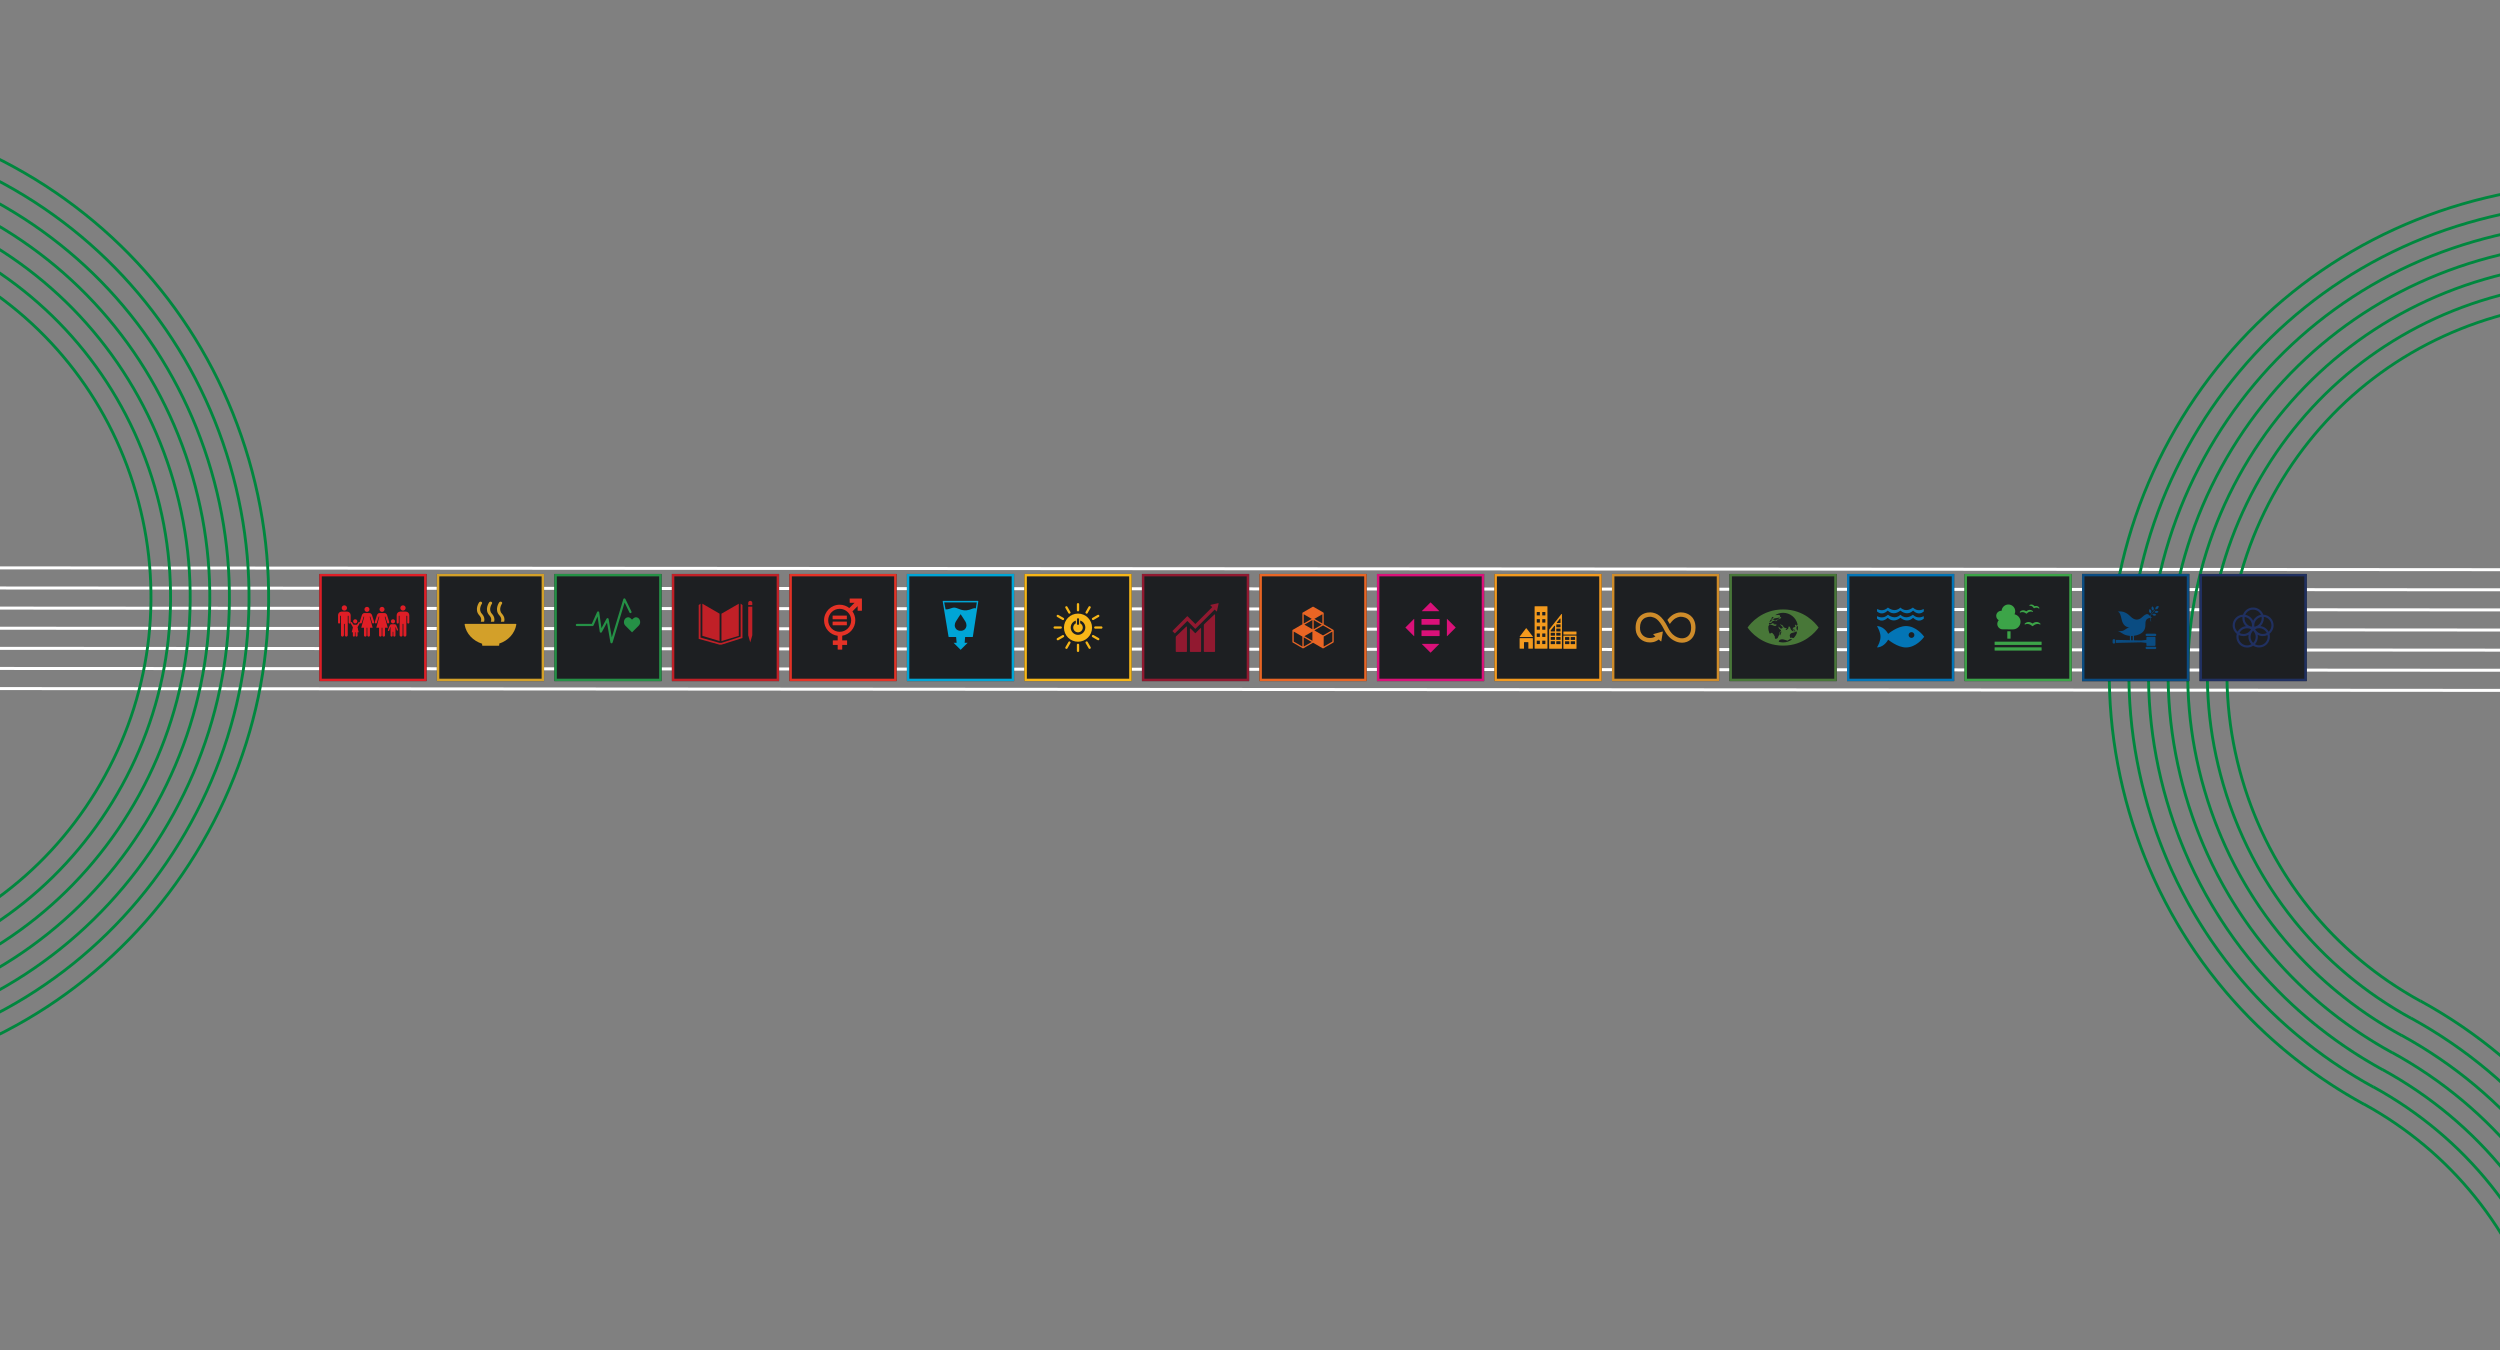 <?xml version="1.0" encoding="utf-8"?>
<!-- Generator: Adobe Illustrator 16.0.0, SVG Export Plug-In . SVG Version: 6.00 Build 0)  -->
<!DOCTYPE svg PUBLIC "-//W3C//DTD SVG 1.1//EN" "http://www.w3.org/Graphics/SVG/1.1/DTD/svg11.dtd">
<svg version="1.1" id="Layer_1" xmlns="http://www.w3.org/2000/svg" xmlns:xlink="http://www.w3.org/1999/xlink" x="0px" y="0px"
	 width="1668.671px" height="901.118px" viewBox="0 0 1668.671 901.118" enable-background="new 0 0 1668.671 901.118"
	 xml:space="preserve">
<rect x="0" y="0" width="1668.671" height="901.118" fill="#808080" stroke="none"/>
<g>
	
		<line fill="none" stroke="#FFFFFF" stroke-width="2" stroke-miterlimit="10" x1="-86.248" y1="378.98" x2="1697.853" y2="380.268"/>
	
		<line fill="none" stroke="#FFFFFF" stroke-width="2" stroke-miterlimit="10" x1="-86.248" y1="392.406" x2="1697.853" y2="393.694"/>
	
		<line fill="none" stroke="#FFFFFF" stroke-width="2" stroke-miterlimit="10" x1="-86.248" y1="405.832" x2="1697.853" y2="407.121"/>
	
		<line fill="none" stroke="#FFFFFF" stroke-width="2" stroke-miterlimit="10" x1="-86.249" y1="419.258" x2="1697.853" y2="420.546"/>
	
		<line fill="none" stroke="#FFFFFF" stroke-width="2" stroke-miterlimit="10" x1="-86.248" y1="432.685" x2="1697.853" y2="433.972"/>
	
		<line fill="none" stroke="#FFFFFF" stroke-width="2" stroke-miterlimit="10" x1="-86.248" y1="446.111" x2="1697.853" y2="447.398"/>
	
		<line fill="none" stroke="#FFFFFF" stroke-width="2" stroke-miterlimit="10" x1="-86.248" y1="459.537" x2="1697.853" y2="460.824"/>
</g>
<g>
	<g>
		<g>
			<path fill="#00873E" d="M1511.554,653.313c-30.485-33.505-53.177-73.779-66.252-118.557
				c-22.576-77.419-13.658-158.996,25.117-229.705c38.783-70.724,102.775-122.104,180.189-144.677
				c77.427-22.58,159.002-13.67,229.707,25.09c70.707,38.777,122.092,102.775,144.675,180.202
				c22.599,77.395,13.68,158.976-25.112,229.714l-1.68-0.922c38.543-70.289,47.404-151.352,24.949-228.256
				c-22.438-76.93-73.49-140.519-143.756-179.058c-70.252-38.513-151.31-47.366-228.248-24.927
				c-76.92,22.426-140.507,73.48-179.045,143.758c-38.524,70.258-47.388,151.316-24.953,228.244
				c22.467,76.94,73.52,140.518,143.771,179.032l-0.923,1.681C1560.177,698.588,1533.791,677.75,1511.554,653.313z"/>
		</g>
		<g>
			<path fill="#00873E" d="M1501.868,662.125c-31.812-34.962-55.485-76.985-69.114-123.698
				c-23.561-80.773-14.262-165.889,26.189-239.67c40.461-73.771,107.228-127.379,188.002-150.941
				c80.758-23.568,165.87-14.265,239.658,26.193c73.779,40.449,127.393,107.213,150.962,187.984
				c23.548,80.797,14.24,165.915-26.21,239.676l-1.682-0.923c40.205-73.312,49.455-157.911,26.048-238.217
				c-23.426-80.282-76.71-146.634-150.042-186.841c-73.339-40.21-157.931-49.453-238.198-26.029
				c-80.282,23.418-146.642,76.697-186.858,150.021c-40.201,73.33-49.445,157.928-26.026,238.211
				c23.42,80.276,76.703,146.634,150.027,186.848l-0.923,1.682C1552.591,709.36,1525.065,687.621,1501.868,662.125z"/>
		</g>
		<g>
			<path fill="#00873E" d="M1492.182,670.941c-33.134-36.416-57.796-80.188-72.001-128.848
				c-24.535-84.123-14.843-172.774,27.296-249.628c42.123-76.833,111.657-132.663,195.796-157.212
				c84.136-24.542,172.789-14.854,249.628,27.285c76.834,42.131,132.665,111.662,157.217,195.788
				c24.53,84.148,14.843,172.802-27.282,249.63l-1.68-0.923c41.877-76.378,51.508-164.515,27.119-248.17
				c-24.404-83.632-79.911-152.759-156.296-194.647c-76.392-41.889-164.524-51.521-248.169-27.121
				c-83.645,24.403-152.774,79.91-194.654,156.294c-41.889,76.402-51.524,164.538-27.132,248.169
				c24.418,83.641,79.929,152.774,156.308,194.662l-0.924,1.682C1545.009,720.135,1516.343,697.494,1492.182,670.941z"/>
		</g>
		<g>
			<path fill="#00873E" d="M1521.255,644.535c-29.172-32.061-50.879-70.594-63.379-113.432
				c-21.611-74.063-13.082-152.109,24.018-219.76c37.101-67.654,98.32-116.813,172.38-138.42
				c74.061-21.6,152.103-13.065,219.749,24.032c67.644,37.077,116.802,98.294,138.405,172.37
				c21.604,74.056,13.073,152.102-24.024,219.761l-1.68-0.923c36.847-67.209,45.323-144.739,23.861-218.303
				c-21.458-73.578-70.285-134.389-137.485-171.225c-67.195-36.85-144.72-45.328-218.289-23.87
				c-73.567,21.462-134.38,70.294-171.236,137.501c-36.852,67.202-45.324,144.728-23.856,218.299
				c21.469,73.577,70.294,134.387,137.479,171.229l-0.924,1.683C1567.757,687.84,1542.52,667.906,1521.255,644.535z"/>
		</g>
		<g>
			<path fill="#00873E" d="M1530.928,635.707c-27.85-30.607-48.569-67.393-60.495-108.282
				c-20.619-70.705-12.473-145.209,22.937-209.784c35.409-64.584,93.853-111.52,164.565-132.154
				c70.723-20.622,145.231-12.476,209.801,22.941c64.575,35.418,111.499,93.857,132.133,164.553
				c20.623,70.711,12.482,145.225-22.928,209.815l-1.682-0.923c35.162-64.141,43.248-138.137,22.768-208.356
				c-20.49-70.201-67.09-128.237-131.215-163.407c-64.118-35.17-138.107-43.261-208.34-22.781
				c-70.221,20.492-128.257,67.1-163.422,131.236c-35.16,64.125-43.25,138.108-22.775,208.324
				c20.479,70.214,67.079,128.252,131.227,163.427l-0.924,1.682C1575.339,677.061,1551.236,658.026,1530.928,635.707z"/>
		</g>
		<g>
			<path fill="#00873E" d="M1540.629,626.902c-26.524-29.152-46.263-64.189-57.63-103.139
				c-19.65-67.342-11.898-138.313,21.829-199.84c33.733-61.516,89.408-106.217,156.767-125.869
				c67.375-19.639,138.354-11.881,199.854,21.842c61.513,33.718,106.208,89.39,125.849,156.749
				c19.648,67.351,11.888,138.328-21.846,199.854l-1.68-0.923c33.487-61.076,41.188-131.536,21.684-198.396
				c-19.498-66.868-63.865-122.127-124.929-155.604c-61.054-33.477-131.512-41.176-198.396-21.682
				c-66.865,19.51-122.134,63.885-155.622,124.949c-33.481,61.076-41.177,131.529-21.668,198.381
				c19.509,66.859,63.881,122.12,124.944,155.604l-0.924,1.681C1582.924,666.291,1559.971,648.159,1540.629,626.902z"/>
		</g>
		<g>
			<path fill="#00873E" d="M1550.332,618.13c-25.205-27.701-43.966-61-54.773-98.023c-18.656-64.016-11.283-131.452,20.761-189.889
				c32.051-58.439,84.951-100.912,148.964-119.599c64.006-18.676,131.435-11.304,189.863,20.759
				c58.464,32.047,100.94,84.938,119.601,148.932c18.654,64.023,11.28,131.465-20.759,189.896l-1.682-0.922
				c31.792-57.984,39.108-124.906,20.598-188.439c-18.518-63.501-60.666-115.981-118.68-147.786
				c-57.98-31.813-124.891-39.13-188.404-20.598c-63.519,18.543-116.016,60.69-147.819,118.679
				c-31.797,57.988-39.112,124.906-20.6,188.432c18.544,63.518,60.688,116.01,118.672,147.805l-0.923,1.68
				C1590.512,655.547,1568.707,638.326,1550.332,618.13z"/>
		</g>
	</g>
	<g>
		<g>
			<path fill="#00873E" d="M1746.232,870.899c-22.451-76.942-73.506-140.533-143.752-179.051l0.921-1.68
				c70.698,38.763,122.075,102.759,144.675,180.194L1746.232,870.899z"/>
		</g>
		<g>
			<path fill="#00873E" d="M1758.791,867.24c-23.414-80.276-76.691-146.635-150.017-186.854l0.924-1.681
				c73.772,40.467,127.379,107.231,150.937,187.997L1758.791,867.24z"/>
		</g>
		<g>
			<path fill="#00873E" d="M1771.355,863.564c-24.409-83.652-79.909-152.776-156.293-194.65l0.922-1.68
				c76.827,42.116,132.662,111.648,157.213,195.793L1771.355,863.564z"/>
		</g>
		<g>
			<path fill="#00873E" d="M1733.673,874.558c-21.469-73.566-70.295-134.373-137.482-171.217l0.923-1.682
				c67.637,37.093,116.79,98.304,138.402,172.363L1733.673,874.558z"/>
		</g>
		<g>
			<path fill="#00873E" d="M1721.117,878.222c-20.498-70.213-67.105-128.248-131.233-163.421l0.923-1.683
				c64.576,35.417,111.51,93.861,132.153,164.566L1721.117,878.222z"/>
		</g>
		<g>
			<path fill="#00873E" d="M1708.55,881.899c-19.508-66.87-63.88-122.136-124.949-155.626l0.923-1.682
				c61.521,33.735,106.218,89.412,125.869,156.771L1708.55,881.899z"/>
		</g>
		<g>
			<path fill="#00873E" d="M1695.978,885.545c-18.515-63.501-60.653-115.989-118.659-147.796l0.923-1.682
				c58.455,32.051,100.916,84.943,119.58,148.94L1695.978,885.545z"/>
		</g>
	</g>
</g>
<g>
	<g>
		<g>
			<path fill="#00873E" d="M-351.065,174.695c33.505-30.485,73.779-53.177,118.557-66.253
				C-155.089,85.867-73.512,94.785-2.803,133.56C67.92,172.342,119.302,236.335,141.874,313.75
				c22.58,77.427,13.669,159.002-25.09,229.707C78.006,614.164,14.008,665.548-63.418,688.131
				c-77.395,22.599-158.976,13.68-229.714-25.113l0.923-1.68c70.289,38.544,151.351,47.405,228.255,24.95
				c76.93-22.438,140.519-73.49,179.058-143.756c38.513-70.252,47.367-151.31,24.927-228.248
				C117.604,237.364,66.549,173.778-3.728,135.24c-70.258-38.524-151.317-47.388-228.244-24.953
				c-76.94,22.466-140.518,73.52-179.032,143.771l-1.681-0.923C-396.34,223.318-375.502,196.93-351.065,174.695z"/>
		</g>
		<g>
			<path fill="#00873E" d="M-359.877,165.008c34.962-31.812,76.986-55.486,123.698-69.114
				c80.773-23.561,165.889-14.262,239.67,26.189c73.772,40.461,127.378,107.228,150.941,188.002
				c23.569,80.758,14.265,165.87-26.193,239.658C87.79,623.523,21.026,677.135-59.746,700.706
				c-80.796,23.548-165.915,14.24-239.675-26.211l0.922-1.682c73.312,40.206,157.911,49.455,238.217,26.049
				C20,675.436,86.352,622.151,126.559,548.82c40.21-73.339,49.454-157.931,26.03-238.198
				C129.171,230.339,75.891,163.98,2.567,123.762c-73.331-40.2-157.927-49.444-238.21-26.025
				c-80.277,23.42-146.634,76.703-186.848,150.027l-1.681-0.923C-407.112,215.732-385.373,188.206-359.877,165.008z"/>
		</g>
		<g>
			<path fill="#00873E" d="M-368.692,155.323c36.416-33.135,80.188-57.796,128.847-72.001
				c84.123-24.535,172.774-14.843,249.628,27.296c76.833,42.123,132.663,111.657,157.211,195.796
				c24.542,84.136,14.854,172.789-27.284,249.628C97.579,632.875,28.048,688.707-56.079,713.258
				c-84.148,24.53-172.802,14.842-249.63-27.282l0.923-1.681c76.378,41.878,164.515,51.509,248.17,27.12
				c83.631-24.404,152.759-79.911,194.647-156.296c41.889-76.392,51.521-164.524,27.121-248.169
				C140.75,223.305,85.243,154.176,8.859,112.296C-67.543,70.408-155.679,60.772-239.31,85.165
				c-83.641,24.418-152.774,79.929-194.662,156.308l-1.682-0.925C-417.887,208.15-395.246,179.484-368.692,155.323z"/>
		</g>
		<g>
			<path fill="#00873E" d="M-342.286,184.395c32.061-29.171,70.594-50.878,113.431-63.378
				c74.063-21.611,152.11-13.082,219.759,24.018c67.654,37.101,116.814,98.32,138.42,172.38
				c21.6,74.061,13.065,152.102-24.032,219.749C68.215,604.807,6.998,653.965-67.077,675.569
				c-74.056,21.604-152.102,13.072-219.761-24.024l0.923-1.681c67.209,36.848,144.739,45.324,218.302,23.862
				c73.579-21.458,134.39-70.286,171.225-137.485c36.85-67.195,45.328-144.721,23.87-218.289
				c-21.462-73.567-70.293-134.38-137.501-171.236c-67.202-36.852-144.728-45.324-218.299-23.856
				c-73.577,21.469-134.386,70.294-171.229,137.479l-1.683-0.924C-385.592,230.898-365.658,205.661-342.286,184.395z"/>
		</g>
		<g>
			<path fill="#00873E" d="M-333.458,194.069c30.608-27.85,67.393-48.569,108.282-60.496
				c70.705-20.618,145.209-12.473,209.784,22.938c64.584,35.409,111.519,93.853,132.154,164.565
				c20.622,70.723,12.476,145.231-22.941,209.801C58.402,595.452-0.037,642.375-70.732,663.009
				c-70.71,20.623-145.224,12.482-209.815-22.928l0.922-1.682c64.141,35.161,138.137,43.248,208.357,22.768
				c70.201-20.491,128.237-67.09,163.408-131.215c35.169-64.118,43.26-138.107,22.781-208.34
				c-20.493-70.221-67.1-128.257-131.237-163.423c-64.124-35.16-138.108-43.249-208.324-22.774
				c-70.214,20.478-128.252,67.079-163.427,131.227l-1.682-0.924C-374.813,238.48-355.778,214.376-333.458,194.069z"/>
		</g>
		<g>
			<path fill="#00873E" d="M-324.653,203.77c29.152-26.525,64.188-46.263,103.138-57.631c67.343-19.649,138.314-11.897,199.84,21.83
				c61.516,33.733,106.217,89.408,125.869,156.767c19.639,67.375,11.882,138.354-21.842,199.854
				C48.634,586.103-7.038,630.798-74.397,650.439c-67.351,19.648-138.328,11.888-199.854-21.846l0.922-1.681
				c61.076,33.488,131.536,41.188,198.396,21.684C-8.065,629.099,47.194,584.732,80.67,523.668
				c33.477-61.054,41.176-131.512,21.681-198.396C82.843,258.408,38.468,203.139-22.597,169.651
				c-61.076-33.481-131.529-41.177-198.381-21.668c-66.859,19.508-122.12,63.881-155.604,124.944l-1.681-0.924
				C-364.042,246.065-345.911,223.112-324.653,203.77z"/>
		</g>
		<g>
			<path fill="#00873E" d="M-315.882,213.472c27.701-25.205,61-43.966,98.023-54.773c64.016-18.656,131.452-11.283,189.889,20.761
				C30.469,211.51,72.942,264.411,91.628,328.423c18.676,64.006,11.303,131.435-20.759,189.863
				C38.823,576.75-14.069,619.227-78.063,637.887c-64.022,18.654-131.464,11.28-189.896-20.76l0.923-1.681
				c57.984,31.792,124.905,39.108,188.438,20.598c63.501-18.518,115.982-60.666,147.787-118.68
				c31.813-57.98,39.13-124.891,20.598-188.404c-18.543-63.519-60.69-116.016-118.679-147.819
				c-57.988-31.797-124.906-39.113-188.431-20.6c-63.518,18.543-116.009,60.688-147.805,118.672l-1.68-0.923
				C-353.299,253.653-336.077,231.847-315.882,213.472z"/>
		</g>
	</g>
</g>
<g>
	<g>
		<g>
			<path fill="#1D1F22" d="M1225.927,454.634h-71.544v-71.542h71.544V454.634z"/>
		</g>
	</g>
</g>
<g>
	<g>
		<g>
			<path fill="#1D1F22" d="M1069.057,454.634h-71.544v-71.542h71.544V454.634z"/>
		</g>
	</g>
</g>
<g>
	<g>
		<g>
			<path fill="#1D1F22" d="M990.622,454.634h-71.544v-71.542h71.544V454.634z"/>
		</g>
	</g>
</g>
<g>
	<g>
		<g>
			<path fill="#1D1F22" d="M912.184,454.634H840.64v-71.542h71.544V454.634z"/>
		</g>
	</g>
</g>
<g>
	<g>
		<g>
			<path fill="#1D1F22" d="M833.751,454.634h-71.544v-71.542h71.544V454.634z"/>
		</g>
	</g>
</g>
<g>
	<g>
		<g>
			<path fill="#1D1F22" d="M755.312,454.634h-71.544v-71.542h71.544V454.634z"/>
		</g>
	</g>
</g>
<g>
	<g>
		<g>
			<path fill="#1D1F22" d="M284.706,454.634h-71.544v-71.542h71.544V454.634z"/>
		</g>
	</g>
</g>
<g>
	<g>
		<path fill="#DF1E26" d="M267.208,405.8c0-0.977,0.803-1.771,1.78-1.771c0.979,0,1.769,0.795,1.769,1.771
			c0,0.982-0.79,1.773-1.769,1.773C268.01,407.574,267.208,406.783,267.208,405.8"/>
		<path fill="#DF1E26" d="M271.057,408.259c1.202,0.107,2.146,1.118,2.146,2.351v0.593v0.258v4.066c0,0.379-0.307,0.688-0.689,0.688
			c-0.377,0-0.682-0.309-0.682-0.688v-4.221c0-0.16-0.053-0.373-0.337-0.373c-0.203,0-0.244,0.213-0.251,0.35v12.649
			c0,0.542-0.439,0.987-0.986,0.987c-0.543,0-0.989-0.445-0.989-0.987v-7.29c0-0.082-0.03-0.294-0.281-0.294l0,0
			c-0.251,0-0.28,0.212-0.284,0.294v7.29c0,0.542-0.442,0.987-0.986,0.987c-0.551,0-0.997-0.445-0.997-0.987v-12.649
			c-0.003-0.137-0.04-0.35-0.243-0.35c-0.293,0-0.334,0.213-0.334,0.373v4.221c0,0.379-0.314,0.688-0.689,0.688
			c-0.382,0-0.689-0.309-0.689-0.688v-4.066v-0.258v-0.593c0-1.232,0.956-2.243,2.155-2.351c0.042-0.006,0.075-0.015,0.131-0.015
			h1.938h1.931C270.97,408.245,271.016,408.253,271.057,408.259"/>
		<path fill="#DF1E26" d="M256.674,406.731c0-0.925-0.754-1.681-1.676-1.681c-0.937,0-1.687,0.756-1.687,1.681
			c0,0.928,0.75,1.678,1.687,1.678C255.92,408.409,256.674,407.659,256.674,406.731"/>
		<path fill="#DF1E26" d="M251.607,410.535l-1.397,4.54c0,0-0.24,0.838,0.461,1.046c0.705,0.207,0.914-0.606,0.914-0.606
			l1.129-3.792c0,0,0.059-0.293,0.288-0.229c0.21,0.065,0.131,0.379,0.131,0.379l-1.96,7.103h1.829v5.088
			c0,0.481,0.386,0.875,0.869,0.875s0.874-0.394,0.874-0.875v-5.088h0.254h0.24v5.088c0,0.481,0.389,0.875,0.877,0.875
			c0.483,0,0.873-0.394,0.873-0.875v-5.088h1.825l-1.956-7.103c0,0-0.091-0.313,0.131-0.379c0.221-0.063,0.288,0.229,0.288,0.229
			l1.113,3.792c0,0,0.222,0.813,0.914,0.606c0.712-0.208,0.473-1.046,0.473-1.046l-1.401-4.54c0,0-0.491-1.313-1.608-1.313h-1.769
			h-1.787C252.113,409.221,251.607,410.535,251.607,410.535"/>
		<path fill="#DF1E26" d="M246.62,406.731c0-0.925-0.75-1.681-1.68-1.681c-0.934,0-1.682,0.756-1.682,1.681
			c0,0.928,0.748,1.678,1.682,1.678C245.87,408.409,246.62,407.659,246.62,406.731"/>
		<path fill="#DF1E26" d="M241.556,410.535l-1.39,4.54c0,0-0.259,0.838,0.453,1.046c0.7,0.207,0.918-0.606,0.918-0.606l1.121-3.792
			c0,0,0.066-0.293,0.281-0.229c0.217,0.065,0.131,0.379,0.131,0.379l-1.945,7.103h1.814v5.088c0,0.481,0.396,0.875,0.872,0.875
			c0.483,0,0.877-0.394,0.877-0.875v-5.088h0.255h0.243v5.088c0,0.481,0.391,0.875,0.874,0.875c0.487,0,0.869-0.394,0.869-0.875
			v-5.088h1.828l-1.963-7.103c0,0-0.082-0.313,0.135-0.379c0.229-0.063,0.289,0.229,0.289,0.229l1.128,3.792
			c0,0,0.21,0.813,0.915,0.606c0.707-0.208,0.452-1.046,0.452-1.046l-1.401-4.54c0,0-0.49-1.313-1.6-1.313h-1.77h-1.787
			C242.055,409.221,241.556,410.535,241.556,410.535"/>
		<path fill="#DF1E26" d="M262.306,416.128c0.776,0,1.397-0.627,1.397-1.398s-0.621-1.396-1.397-1.396
			c-0.769,0-1.394,0.624-1.394,1.396S261.538,416.128,262.306,416.128"/>
		<path fill="#DF1E26" d="M258.956,420.467c-0.066,0.167-0.127,0.514,0.207,0.666c0.386,0.173,0.603-0.198,0.603-0.198l0.757-2.425
			c0,0,0.136-0.161,0.136,0.009v5.703l0,0c0,0.393,0.321,0.715,0.716,0.715c0.4,0,0.711-0.322,0.711-0.715v-2.25
			c0,0-0.037-0.318,0.222-0.318c0.255,0,0.214,0.318,0.214,0.318v2.25c0,0.393,0.326,0.715,0.723,0.715
			c0.395,0,0.717-0.322,0.717-0.715v-5.703c0-0.17,0.082-0.05,0.082-0.05l0.596,1.657c0,0,0.262,0.743,0.342,0.777
			c0.272,0.113,0.58-0.016,0.692-0.285c0.071-0.182,0.049-0.368-0.06-0.512l0.008-0.008c-0.008-0.053-0.885-2.19-0.994-2.492
			c-0.311-0.921-0.884-0.912-1.431-0.927c-0.556-0.011-0.889,0-0.889,0s-0.353-0.013-1.087,0.006
			c-0.728,0.024-0.952,0.396-1.758,2.461C259.346,419.448,258.956,420.411,258.956,420.467L258.956,420.467z"/>
		<path fill="#DF1E26" d="M231.619,405.8c0-0.977-0.787-1.771-1.767-1.771c-0.984,0-1.771,0.795-1.771,1.771
			c0,0.982,0.787,1.773,1.771,1.773C230.832,407.574,231.619,406.783,231.619,405.8"/>
		<path fill="#DF1E26" d="M227.78,408.259c-1.202,0.107-2.146,1.118-2.146,2.351v0.593v0.258v4.066c0,0.379,0.307,0.688,0.686,0.688
			c0.387,0,0.689-0.309,0.689-0.688v-4.221c0-0.16,0.045-0.373,0.334-0.373c0.199,0,0.243,0.213,0.255,0.35v12.649
			c0,0.542,0.435,0.987,0.981,0.987s0.993-0.445,0.993-0.987v-7.29c0-0.082,0.026-0.294,0.28-0.294l0,0
			c0.252,0,0.282,0.212,0.286,0.294v7.29c0,0.542,0.435,0.987,0.985,0.987c0.54,0,0.99-0.445,0.99-0.987v-12.649
			c0-0.137,0.043-0.35,0.246-0.35c0.289,0,0.334,0.213,0.334,0.373v4.221c0,0.379,0.308,0.688,0.689,0.688
			c0.387,0,0.682-0.309,0.682-0.688v-4.066v-0.258v-0.593c0-1.232-0.947-2.243-2.146-2.351c-0.041-0.006-0.072-0.015-0.128-0.015
			h-1.938h-1.937C227.864,408.245,227.819,408.253,227.78,408.259"/>
		<line fill="#DF1E26" x1="226.237" y1="416.242" x2="224.655" y2="424.584"/>
		<path fill="#DF1E26" d="M234.909,415.398c-0.094-0.143-0.24-0.242-0.439-0.242c-0.27,0-0.494,0.23-0.494,0.508
			c0,0.082,0.041,0.225,0.041,0.225l1.417,2.548c0,0,0.083,0.179,0.083,0.335v5.476l0,0c0,0.383,0.311,0.69,0.692,0.69
			c0.376,0,0.687-0.308,0.687-0.69v-2.159c0,0-0.046-0.303,0.202-0.303c0.251,0,0.206,0.303,0.206,0.303v2.159
			c0,0.383,0.314,0.69,0.689,0.69c0.386,0,0.693-0.308,0.693-0.69v-5.476c0-0.156,0.082-0.335,0.082-0.335l1.305-2.351
			c0,0,0.157-0.34,0.157-0.422c0-0.277-0.229-0.508-0.507-0.508c-0.183,0-0.348,0.1-0.431,0.242v-0.001
			c-0.048,0.031-0.696,1.19-0.914,1.409c-0.229,0.228-0.431,0.201-0.431,0.201h-0.851h-0.84c0,0-0.21,0.026-0.438-0.201
			c-0.214-0.219-0.861-1.378-0.906-1.409L234.909,415.398z"/>
		<path fill="#DF1E26" d="M237.104,416.128c0.765,0,1.384-0.627,1.384-1.398s-0.619-1.396-1.384-1.396
			c-0.775,0-1.397,0.624-1.397,1.396S236.329,416.128,237.104,416.128"/>
		<polygon fill="#DF1E26" points="237.104,418.09 238.686,419.24 239.432,422.006 237.104,422.006 234.77,422.006 235.516,419.24 		
			"/>
	</g>
	<g>
		<path fill="#DF1E26" d="M284.701,454.632h-71.539v-71.54h71.539V454.632z M214.773,453.015h68.313v-68.314h-68.313V453.015z"/>
	</g>
</g>
<g>
	<g>
		<path fill="#F7B617" d="M719.539,409.555c-5.188,0-9.385,4.204-9.385,9.388c0,5.186,4.197,9.385,9.385,9.385
			c5.179,0,9.376-4.199,9.376-9.385C728.915,413.759,724.717,409.555,719.539,409.555 M718.841,413.261
			c0-0.312,0.312-0.655,0.701-0.655c0.378,0,0.7,0.344,0.7,0.655v3.223c0,0.311-0.322,0.655-0.7,0.655
			c-0.39,0-0.701-0.345-0.701-0.655V413.261z M719.539,423.751c-2.691,0-4.877-2.188-4.877-4.885c0-2.188,1.439-4.041,3.426-4.66
			v1.82c-1.037,0.525-1.742,1.598-1.742,2.84c0,1.77,1.428,3.2,3.193,3.2c1.765,0,3.192-1.431,3.192-3.2
			c0-1.242-0.708-2.318-1.747-2.846v-1.816c1.994,0.614,3.438,2.472,3.438,4.662C724.421,421.563,722.236,423.751,719.539,423.751"
			/>
		<path fill="#F7B617" d="M708.764,418.858c0-0.423-0.371-0.771-0.724-0.771h-4.104c-0.352,0-0.734,0.348-0.734,0.771
			c0,0.429,0.383,0.773,0.734,0.773h4.104C708.393,419.631,708.764,419.287,708.764,418.858"/>
		<path fill="#F7B617" d="M735.877,418.858c0-0.423-0.387-0.771-0.724-0.771h-4.118c-0.338,0-0.72,0.348-0.72,0.771
			c0,0.429,0.382,0.773,0.72,0.773h4.118C735.491,419.631,735.877,419.287,735.877,418.858"/>
		<path fill="#F7B617" d="M719.542,435.197c0.427,0,0.768-0.377,0.768-0.722v-4.114c0-0.344-0.341-0.725-0.768-0.725
			c-0.424,0-0.772,0.381-0.772,0.725v4.114C718.77,434.82,719.119,435.197,719.542,435.197"/>
		<path fill="#F7B617" d="M733.714,426.972c0.214-0.369,0.064-0.858-0.236-1.027l-3.57-2.043c-0.304-0.169-0.803-0.062-1.016,0.311
			c-0.214,0.371-0.061,0.86,0.248,1.029l3.574,2.041C733.009,427.455,733.504,427.341,733.714,426.972"/>
		<path fill="#F7B617" d="M711.425,433.037c0.371,0.215,0.854,0.059,1.033-0.241l2.039-3.567c0.173-0.299,0.057-0.802-0.311-1.016
			c-0.367-0.211-0.855-0.052-1.031,0.249l-2.043,3.565C710.941,432.324,711.062,432.828,711.425,433.037"/>
		<path fill="#F7B617" d="M727.677,433.021c0.375-0.212,0.488-0.713,0.312-1.01l-2.046-3.567c-0.172-0.297-0.664-0.455-1.031-0.245
			c-0.367,0.213-0.479,0.717-0.307,1.017l2.054,3.563C726.827,433.074,727.31,433.234,727.677,433.021"/>
		<path fill="#F7B617" d="M705.376,427.003c0.213,0.369,0.709,0.478,1.016,0.308l3.557-2.047c0.311-0.17,0.46-0.663,0.25-1.028
			c-0.213-0.373-0.715-0.479-1.015-0.311l-3.567,2.049C705.32,426.143,705.167,426.634,705.376,427.003"/>
		<path fill="#F7B617" d="M719.542,408.086c0.427,0,0.768-0.379,0.768-0.72v-4.115c0-0.344-0.341-0.724-0.768-0.724
			c-0.424,0-0.772,0.38-0.772,0.724v4.115C718.77,407.708,719.119,408.086,719.542,408.086"/>
		<path fill="#F7B617" d="M710.184,413.505c0.214-0.367,0.058-0.857-0.239-1.021l-3.567-2.046c-0.3-0.174-0.802-0.063-1.017,0.305
			c-0.201,0.377-0.052,0.86,0.248,1.038l3.57,2.036C709.472,413.988,709.978,413.874,710.184,413.505"/>
		<path fill="#F7B617" d="M724.896,409.51c0.364,0.21,0.852,0.058,1.027-0.245l2.039-3.567c0.176-0.302,0.057-0.802-0.314-1.011
			c-0.363-0.217-0.848-0.056-1.027,0.242l-2.038,3.57C724.41,408.793,724.526,409.297,724.896,409.51"/>
		<path fill="#F7B617" d="M714.175,409.516c0.363-0.211,0.48-0.706,0.301-1.007l-2.051-3.563c-0.172-0.303-0.66-0.457-1.03-0.246
			c-0.364,0.213-0.479,0.717-0.304,1.016l2.046,3.559C713.31,409.577,713.793,409.731,714.175,409.516"/>
		<path fill="#F7B617" d="M728.884,413.49c0.213,0.37,0.705,0.478,1.012,0.31l3.553-2.052c0.307-0.174,0.465-0.66,0.25-1.028
			c-0.213-0.372-0.711-0.481-1.02-0.311l-3.563,2.054C728.824,412.629,728.671,413.123,728.884,413.49"/>
	</g>
	<g>
		<path fill="#F7B617" d="M755.316,454.629h-71.548v-71.537h71.548V454.629z M685.387,453.013h68.31v-68.31h-68.31V453.013z"/>
	</g>
</g>
<g>
	<g>
		<path fill="#911930" d="M810.418,410.289l-6.514,6.192c-0.246,0.246-0.379,0.421-0.379,0.931v17.353
			c0,0.203,0.173,0.366,0.379,0.366h6.723c0.207,0,0.371-0.163,0.371-0.366v-24.319
			C810.999,410.237,810.837,409.867,810.418,410.289"/>
		<path fill="#911930" d="M791.666,418.359l-6.513,6.188c-0.252,0.243-0.371,0.428-0.371,0.933v9.28c0,0.207,0.161,0.37,0.371,0.37
			h6.723c0.21,0,0.367-0.163,0.367-0.37v-16.25C792.243,418.305,792.085,417.932,791.666,418.359"/>
		<path fill="#911930" d="M813.375,402.782c0-0.052-0.02-0.104-0.061-0.14c-0.037-0.041-0.079-0.054-0.116-0.055h-0.037
			l-0.058,0.004l-4.986,1.124l-0.082,0.013c-0.042,0.006-0.072,0.02-0.1,0.047c-0.074,0.072-0.074,0.197,0,0.27l0.058,0.057
			l1.135,1.137l-11.294,11.291l-5.209-5.211c-0.061-0.063-0.158-0.063-0.219,0l-1.415,1.414v0.002l-8.364,8.357
			c-0.061,0.061-0.061,0.158,0,0.211l1.42,1.421c0.059,0.054,0.146,0.054,0.213,0l8.256-8.257l3.785,3.786
			c0,0.005,0,0.012,0.004,0.016l1.425,1.414c0.056,0.06,0.146,0.06,0.209,0l12.819-12.815l1.193,1.193
			c0.078,0.075,0.19,0.075,0.265,0c0.038-0.036,0.05-0.077,0.057-0.125v-0.014l1.099-5.086L813.375,402.782z"/>
		<path fill="#911930" d="M801.075,419.442l-3.146,3.173c-0.061,0.057-0.154,0.052-0.21-0.006l-2.856-2.906
			c-0.513-0.518-0.625-0.1-0.625,0.105v14.956c0,0.203,0.16,0.366,0.359,0.366h6.73c0.203,0,0.367-0.163,0.367-0.366v-15.205
			C801.694,419.356,801.53,418.98,801.075,419.442"/>
	</g>
	<g>
		<path fill="#911930" d="M833.747,454.629h-71.539v-71.537h71.539V454.629z M763.827,453.013h68.309v-68.309h-68.309V453.013z"/>
	</g>
</g>
<g>
	<g>
		<path fill="#E96524" d="M889.975,420.405l-6.452-3.726v-7.446c0-0.159-0.079-0.306-0.21-0.38l-6.678-3.852
			c-0.135-0.084-0.304-0.084-0.439,0l-6.674,3.852c-0.135,0.074-0.221,0.221-0.221,0.38v7.446l-6.441,3.726
			c-0.144,0.078-0.229,0.225-0.229,0.378v7.71c0,0.152,0.086,0.298,0.229,0.376l6.662,3.853c0.068,0.041,0.146,0.057,0.217,0.057
			c0.076,0,0.15-0.016,0.222-0.057l6.453-3.724l6.45,3.724c0.063,0.041,0.146,0.057,0.221,0.057c0.071,0,0.154-0.016,0.229-0.057
			l6.662-3.853c0.14-0.078,0.222-0.224,0.222-0.376v-7.71C890.197,420.629,890.115,420.483,889.975,420.405 M875.975,427.726
			l-5.352-3.092l5.352-3.09V427.726z M882.211,416.933l-5.352,3.089v-6.178L882.211,416.933z M875.975,420.022l-5.352-3.089
			l5.352-3.089V420.022z M877.292,420.783l5.793-3.341l5.793,3.341l-5.793,3.346L877.292,420.783z M882.642,416.171l-5.351-3.087
			l5.351-3.09V416.171z M875.53,413.084l-5.344,3.087v-6.177L875.53,413.084z M869.301,431.576l-5.786-3.341v-6.69l5.786,3.35
			V431.576z M870.186,431.576v-6.177l5.344,3.094L870.186,431.576z M889.317,428.235l-5.794,3.341v-6.682l5.794-3.35V428.235z"/>
	</g>
	<g>
		<path fill="#E96524" d="M912.184,454.629H840.64v-71.537h71.544V454.629z M842.256,453.013h68.312v-68.309h-68.312V453.013z"/>
	</g>
</g>
<g>
	<g>
		<path fill="#DA1179" d="M960.751,420.717h-11.814c-0.071,0-0.131,0.065-0.131,0.148v3.548c0,0.083,0.06,0.146,0.131,0.146h11.814
			c0.08,0,0.137-0.063,0.137-0.146v-3.548C960.888,420.783,960.832,420.717,960.751,420.717"/>
		<path fill="#DA1179" d="M960.751,413.157h-11.814c-0.071,0-0.131,0.065-0.131,0.144v3.555c0,0.078,0.06,0.145,0.131,0.145h11.814
			c0.08,0,0.137-0.066,0.137-0.145V413.3C960.888,413.222,960.832,413.157,960.751,413.157"/>
		<path fill="#DA1179" d="M960.583,407.785l-5.674-5.674c-0.033-0.041-0.104-0.041-0.135,0l-5.676,5.674
			c-0.064,0.066-0.021,0.172,0.07,0.172h11.351C960.61,407.957,960.656,407.851,960.583,407.785"/>
		<path fill="#DA1179" d="M965.917,424.603l5.678-5.672c0.041-0.041,0.041-0.104,0-0.141l-5.678-5.674
			c-0.06-0.064-0.161-0.02-0.161,0.068v11.35C965.755,424.625,965.857,424.665,965.917,424.603"/>
		<path fill="#DA1179" d="M949.099,429.93l5.676,5.679c0.031,0.037,0.102,0.037,0.135,0l5.674-5.679
			c0.072-0.058,0.026-0.165-0.063-0.165h-11.351C949.079,429.765,949.035,429.873,949.099,429.93"/>
		<path fill="#DA1179" d="M943.776,413.113l-5.682,5.678c-0.028,0.036-0.028,0.102,0,0.141l5.682,5.672
			c0.061,0.062,0.166,0.021,0.166-0.068v-11.35C943.942,413.097,943.836,413.052,943.776,413.113"/>
	</g>
	<g>
		<path fill="#DA1179" d="M990.617,454.629h-71.539v-71.537h71.539V454.629z M920.696,453.013h68.306v-68.309h-68.306V453.013z"/>
	</g>
</g>
<g>
	<g>
		<path fill="#F39A1E" d="M1014.542,425.187h0.089h8.323c0.117,0,0.21-0.09,0.21-0.203c0-0.052-0.019-0.108-0.063-0.142
			l-0.007-0.009l-4.186-5.415l-0.031-0.044c-0.045-0.043-0.098-0.069-0.165-0.069c-0.044,0-0.093,0.023-0.128,0.053l-0.021,0.027
			l-0.049,0.048l-4.077,5.355l-0.063,0.079c-0.021,0.029-0.038,0.075-0.038,0.116
			C1014.335,425.097,1014.437,425.187,1014.542,425.187"/>
		<path fill="#F39A1E" d="M1022.933,425.955h-8.433c-0.12,0-0.205,0.085-0.205,0.207v6.594c0,0.113,0.085,0.211,0.205,0.211h2.718
			v-4.152c0-0.116,0.089-0.202,0.21-0.202h2.51c0.12,0,0.203,0.086,0.203,0.202v4.152h2.792c0.112,0,0.206-0.098,0.206-0.211v-6.594
			C1023.139,426.04,1023.045,425.955,1022.933,425.955"/>
		<path fill="#F39A1E" d="M1052.066,424.227h-8.35c-0.104,0-0.202,0.089-0.202,0.194v8.428c0,0.117,0.098,0.191,0.202,0.191h8.35
			c0.112,0,0.198-0.074,0.198-0.191v-8.428C1052.264,424.316,1052.178,424.227,1052.066,424.227 M1047.498,429.726
			c0,0.111-0.09,0.197-0.206,0.197h-2.492c-0.112,0-0.195-0.086-0.195-0.197v-1.52c0-0.104,0.083-0.19,0.195-0.19h2.492
			c0.116,0,0.206,0.087,0.206,0.19V429.726z M1047.498,426.928c0,0.104-0.09,0.202-0.206,0.202h-2.492
			c-0.112,0-0.195-0.098-0.195-0.202v-1.513c0-0.117,0.083-0.2,0.195-0.2h2.492c0.116,0,0.206,0.083,0.206,0.2V426.928z
			 M1051.313,429.726c0,0.111-0.098,0.197-0.203,0.197h-2.5c-0.116,0-0.205-0.086-0.205-0.197v-1.52c0-0.104,0.089-0.19,0.205-0.19
			h2.5c0.105,0,0.203,0.087,0.203,0.19V429.726z M1051.313,426.928c0,0.104-0.098,0.202-0.203,0.202h-2.5
			c-0.116,0-0.205-0.098-0.205-0.202v-1.513c0-0.117,0.089-0.2,0.205-0.2h2.5c0.105,0,0.203,0.083,0.203,0.2V426.928z"/>
		<path fill="#F39A1E" d="M1032.665,404.671h-8.158c-0.109,0-0.203,0.091-0.203,0.2v27.906c0,0.102,0.094,0.196,0.203,0.196h8.158
			c0.116,0,0.207-0.095,0.207-0.196v-27.906C1032.872,404.762,1032.781,404.671,1032.665,404.671 M1027.815,429.796
			c0,0.06-0.047,0.107-0.111,0.107h-1.867c-0.059,0-0.108-0.048-0.108-0.107v-2.089c0-0.052,0.05-0.098,0.108-0.098h1.867
			c0.064,0,0.111,0.046,0.111,0.098V429.796z M1027.815,425.013c0,0.057-0.047,0.11-0.111,0.11h-1.867
			c-0.059,0-0.108-0.054-0.108-0.11v-2.086c0-0.058,0.05-0.109,0.108-0.109h1.867c0.064,0,0.111,0.052,0.111,0.109V425.013z
			 M1027.815,420.228c0,0.06-0.047,0.109-0.111,0.109h-1.867c-0.059,0-0.108-0.05-0.108-0.109v-2.083
			c0-0.054,0.05-0.108,0.108-0.108h1.867c0.064,0,0.111,0.055,0.111,0.108V420.228z M1027.815,415.441
			c0,0.058-0.047,0.111-0.111,0.111h-1.867c-0.059,0-0.108-0.054-0.108-0.111v-2.082c0-0.06,0.05-0.104,0.108-0.104h1.867
			c0.064,0,0.111,0.045,0.111,0.104V415.441z M1027.815,410.659c0,0.06-0.047,0.107-0.111,0.107h-1.867
			c-0.059,0-0.108-0.048-0.108-0.107v-2.081c0-0.06,0.05-0.105,0.108-0.105h1.867c0.064,0,0.111,0.046,0.111,0.105V410.659z
			 M1031.488,429.796c0,0.06-0.056,0.107-0.112,0.107h-1.877c-0.057,0-0.102-0.048-0.102-0.107v-2.089
			c0-0.052,0.045-0.098,0.102-0.098h1.877c0.057,0,0.112,0.046,0.112,0.098V429.796z M1031.488,425.013
			c0,0.057-0.056,0.11-0.112,0.11h-1.877c-0.057,0-0.102-0.054-0.102-0.11v-2.086c0-0.058,0.045-0.109,0.102-0.109h1.877
			c0.057,0,0.112,0.052,0.112,0.109V425.013z M1031.488,420.228c0,0.06-0.056,0.109-0.112,0.109h-1.877
			c-0.057,0-0.102-0.05-0.102-0.109v-2.083c0-0.054,0.045-0.108,0.102-0.108h1.877c0.057,0,0.112,0.055,0.112,0.108V420.228z
			 M1031.488,415.441c0,0.058-0.056,0.111-0.112,0.111h-1.877c-0.057,0-0.102-0.054-0.102-0.111v-2.082
			c0-0.06,0.045-0.104,0.102-0.104h1.877c0.057,0,0.112,0.045,0.112,0.104V415.441z M1031.488,410.659
			c0,0.06-0.056,0.107-0.112,0.107h-1.877c-0.057,0-0.102-0.048-0.102-0.107v-2.081c0-0.06,0.045-0.105,0.102-0.105h1.877
			c0.057,0,0.112,0.046,0.112,0.105V410.659z"/>
		<path fill="#F39A1E" d="M1052.252,423.373c0,0.104-0.07,0.169-0.164,0.169h-8.398c-0.09,0-0.168-0.064-0.168-0.169v-1.676
			c0-0.094,0.078-0.161,0.168-0.161h8.398c0.094,0,0.164,0.067,0.164,0.161V423.373z"/>
		<path fill="#F39A1E" d="M1042.532,409.941c-0.026-0.09-0.109-0.158-0.202-0.158c-0.052,0-0.086,0.018-0.116,0.039
			c-0.008,0.009-0.008,0.009-0.019,0.015l-0.068,0.087L1034.1,420.1l-0.034,0.054c-0.041,0.036-0.066,0.094-0.066,0.153v0.015
			v12.493c0,0.117,0.089,0.201,0.198,0.201h8.15c0.112,0,0.203-0.084,0.203-0.201v-22.794
			C1042.551,409.995,1042.54,409.964,1042.532,409.941 M1039.155,415.468l0.061-0.074c0.543-0.697,1.473-1.84,1.918-2.388
			l0.057-0.074c0.041-0.054,0.109-0.087,0.184-0.087c0.112,0,0.195,0.08,0.226,0.191v0.083v0.075v2.41
			c0,0.131-0.098,0.229-0.226,0.23c-0.004,0-0.004,0-0.004,0c-0.012,0-0.012,0-0.019,0h-1.903h-0.098c0,0,0,0-0.008,0
			c-0.007,0-0.007,0-0.015,0c-0.112-0.002-0.225-0.1-0.225-0.23C1039.103,415.558,1039.122,415.51,1039.155,415.468
			 M1037.885,429.72c0,0.117-0.09,0.2-0.199,0.2h-2.436c-0.109,0-0.198-0.083-0.198-0.2v-1.521c0-0.104,0.089-0.197,0.198-0.197
			h2.436c0.109,0,0.199,0.094,0.199,0.197V429.72z M1037.885,426.906c0,0.113-0.09,0.207-0.199,0.207h-2.436
			c-0.109,0-0.198-0.094-0.198-0.207v-1.513c0-0.117,0.089-0.206,0.198-0.206h2.436c0.109,0,0.199,0.089,0.199,0.206V426.906z
			 M1037.885,424.095c0,0.113-0.09,0.2-0.199,0.2h-2.436c-0.109,0-0.198-0.087-0.198-0.2v-1.521c0-0.111,0.089-0.197,0.198-0.197
			h2.436c0.109,0,0.199,0.086,0.199,0.197V424.095z M1037.892,417.935V418v3.291c0,0.104-0.093,0.201-0.206,0.201h-2.432
			c-0.113,0-0.195-0.097-0.195-0.201v-0.413v-0.021c0-0.021,0.008-0.043,0.016-0.07c0-0.007,0-0.007,0.015-0.022
			c0-0.007,0.015-0.02,0.019-0.026c0.004-0.008,0.008-0.021,0.02-0.037c0.311-0.442,1.713-2.167,2.297-2.889l0.07-0.076
			c0.038-0.052,0.102-0.078,0.169-0.078c0.112,0,0.203,0.074,0.229,0.185V417.935z M1041.599,429.72c0,0.117-0.09,0.2-0.196,0.2
			h-2.432c-0.115,0-0.201-0.083-0.201-0.2v-1.521c0-0.104,0.086-0.197,0.201-0.197h2.432c0.106,0,0.196,0.094,0.196,0.197V429.72z
			 M1041.599,426.906c0,0.113-0.09,0.207-0.196,0.207h-2.432c-0.115,0-0.201-0.094-0.201-0.207v-1.513
			c0-0.117,0.086-0.206,0.201-0.206h2.432c0.106,0,0.196,0.089,0.196,0.206V426.906z M1041.599,424.095c0,0.113-0.09,0.2-0.196,0.2
			h-2.432c-0.115,0-0.201-0.087-0.201-0.2v-1.521c0-0.111,0.086-0.197,0.201-0.197h2.432c0.106,0,0.196,0.086,0.196,0.197V424.095z
			 M1041.599,421.281c0,0.114-0.09,0.198-0.196,0.198h-2.432c-0.115,0-0.201-0.084-0.201-0.198v-1.523
			c0-0.114,0.086-0.188,0.201-0.188h2.432c0.106,0,0.196,0.073,0.196,0.188V421.281z M1041.599,418.467
			c0,0.112-0.09,0.206-0.196,0.206h-2.432c-0.115,0-0.201-0.094-0.201-0.206v-1.521c0-0.112,0.086-0.199,0.201-0.199h2.432
			c0.106,0,0.196,0.087,0.196,0.199V418.467z"/>
	</g>
	<g>
		<path fill="#F39A1E" d="M1069.052,454.634h-71.539v-71.542h71.539V454.634z M999.125,453.016h68.313v-68.314h-68.313V453.016z"/>
	</g>
</g>
<g>
	<g>
		<path fill="#487738" d="M1213.665,418.595c-1.694-2.365-9.316-11.81-23.504-11.81c-14.189,0-21.826,9.444-23.505,11.81
			c-0.082,0.104-0.135,0.191-0.188,0.269c0.053,0.075,0.105,0.157,0.188,0.264c1.679,2.368,9.315,11.814,23.505,11.814
			c14.188,0,21.81-9.446,23.504-11.814c0.074-0.106,0.131-0.188,0.179-0.264C1213.795,418.787,1213.739,418.699,1213.665,418.595
			 M1182.242,412.763c0.131-0.195,0.559-0.729,0.604-0.799c0.112-0.138,0.325-0.168,0.479-0.194c0.15-0.03,0.352,0.057,0.379,0.174
			c0.025,0.11-0.061,0.542-0.135,0.624c-0.21,0.214-0.75,0.519-1.042,0.469C1182.291,413.011,1182.192,412.832,1182.242,412.763
			 M1181.735,413.768c0.023-0.023,0.05-0.053,0.053-0.063c0.172-0.199,0.536-0.248,0.779-0.285c0.248-0.045,0.574,0.086,0.607,0.244
			c0.049,0.165-0.607,0.461-0.734,0.581c-0.341,0.306-0.872,0.951-1.184,1.02c-0.105,0.021-0.188,0.007-0.263-0.027
			C1181.199,414.723,1181.451,414.229,1181.735,413.768 M1187.042,424.658c-0.184,0.762-0.412,1.027-0.604,1.267
			c-0.191,0.24-0.898,0.548-1.349,0.519c-0.446-0.033-0.507-1.238-0.507-1.849c0-0.222-0.31,0.416-0.464-0.868
			c-0.101-0.825-0.626,0.081-0.663-0.462c-0.038-0.554-0.304-0.44-0.577-0.778c-0.277-0.346-0.618,0.029-1.012,0.201
			c-0.379,0.164-0.222,0.259-0.765,0.094c-0.014-0.004-0.022-0.011-0.037-0.014c-0.494-1.182-0.771-2.485-0.771-3.85
			c0-0.339,0.014-0.664,0.049-0.989c0.012-0.027,0.033-0.061,0.055-0.091c0.521-0.618,0.514-0.761,0.514-0.761l0.577-0.206
			c0,0,0.922,0.15,1.619,0.409c0.569,0.212,1.476,0.7,1.997,0.487c0.383-0.162,0.675-0.363,0.638-0.682
			c-0.033-0.396-0.349-0.488-0.731-0.222c-0.135,0.098-0.428-0.597-0.67-0.56c-0.233,0.027,0.291,0.811,0.098,0.848
			c-0.203,0.034-0.593-0.82-0.667-0.958c-0.061-0.132-0.376-0.47-0.649-0.212c-0.581,0.551-1.528,0.518-1.723,0.664
			c-0.574,0.431-0.729-0.146-0.717-0.496c0.023-0.078,0.053-0.16,0.071-0.246c0.19-0.197,0.87-0.267,1.103-0.108
			c0.255,0.159,0.438-0.048,0.543-0.152c0.098-0.104,0.063-0.268,0-0.406c-0.068-0.134,0.128-0.24,0.262-0.27
			c0.14-0.038,0.57-0.345,0.742-0.45c0.181-0.108,1.095-0.209,1.502-0.004c0.406,0.203,0.789,0.033,0.994-0.201
			c0.243-0.301,0.569-0.525,0.712-0.601c0.143-0.067-0.348-0.526-0.764-0.026c-0.409,0.502-0.615,0.553-0.806,0.553
			c-0.2,0-1.331-0.291-1.473-0.646c-0.137-0.363,0.358-0.628,0.771-0.828c0.424-0.206,1.581-0.206,1.877-0.269
			c0.596-0.128,1.36-0.437,1.746-0.177c0.383,0.266-1.611,0.719-0.955,1.068c0.229,0.131,1.296-0.604,1.646-0.792
			c0.858-0.434-0.821-0.581-0.6-1.472c0.25-1.009-2.058-0.619-3.208-0.529c1.544-0.984,3.365-1.562,5.325-1.562
			c4.661,0,8.574,3.227,9.615,7.569c0.004,0.217-0.03,0.374-0.048,0.461c-0.094,0.359-0.771,0.663-1.162,0.09
			c-0.098-0.143-0.518-0.547-0.51,0.139c0.016,0.681,0.675,0.754,0.033,1.173c-0.633,0.406-0.745,0.306-1.037,0.409
			c-0.293,0.107-0.573,0.809-0.499,1.188c0.067,0.379,0.971,1.406,0.296,1.364c-0.153-0.015-1.338-0.817-1.528-1.337
			c-0.207-0.544-0.432-1.084-0.597-1.492c-0.16-0.41-0.569-0.518-0.925-0.275c-0.353,0.242,0.097,0.479-0.151,1.002
			c-0.254,0.511-0.438,0.97-0.812,0.544c-0.964-1.106-2.364-0.563-2.583-1.788c-0.119-0.67-0.693-0.604-1.173-0.989
			c-0.479-0.372-0.753-0.577-0.839-0.305c-0.067,0.241,1.514,1.495,1.63,1.817c0.169,0.481-0.476,0.896-0.94,1.01
			c-0.472,0.111-0.678-0.259-1.143-0.738c-0.454-0.484-0.656-0.828-0.686-0.445c-0.049,0.539,0.434,1.338,0.906,1.64
			c0.394,0.255,0.844,0.368,0.709,0.779c-0.121,0.408,0,0.181-0.45,0.62c-0.442,0.449-0.532,0.59-0.503,1.21
			c0.042,0.61-0.123,0.647-0.218,1.161C1187.458,424.347,1187.233,423.904,1187.042,424.658 M1197.651,420.718
			c0.33-0.027,0.828,0.436,0.634,0.613c-0.191,0.171-0.693,0.107-0.948-0.09C1197.096,421.05,1197.501,420.728,1197.651,420.718
			 M1197.228,420.413c-0.106-0.041-0.203-0.134-0.286-0.386c-0.082-0.241,0.132-0.376,0.326-0.281
			c0.199,0.104,0.466,0.408,0.466,0.569S1197.332,420.453,1197.228,420.413 M1192.866,420.399c-0.195,0.179-0.689,0.104-0.947-0.087
			c-0.248-0.188,0.16-0.507,0.31-0.526C1192.562,419.755,1193.057,420.221,1192.866,420.399 M1188.826,422.361
			c-0.134,0.218-0.507,1.89-0.749,1.687c-0.252-0.194,0.097-1.927,0.169-2.058C1188.635,421.274,1189.481,421.311,1188.826,422.361
			 M1190.171,428.804c-0.963,0-1.9-0.144-2.78-0.409c-0.121-0.095-0.191-0.271-0.113-0.48c0.3-0.79,1.215-1.105,1.931-1.173
			c1.6-0.162,3.716,1.037,4.051,0.848c0.329-0.191,1.016-1.072,2.001-1.042c0.683,0.026,0.678,0.141,0.907,0.228
			C1194.5,428.042,1192.427,428.804,1190.171,428.804 M1197.141,425.924c-0.098-0.021-0.202-0.064-0.308-0.115
			c-0.546-0.278-0.475,0.168-0.737,0.074c-0.267-0.104,0.296-0.718-0.499-0.198c-0.802,0.521-0.585-0.083-0.929-0.959
			c-0.352-0.882,0.396-1.885,1.022-2.123c0.862-0.299,1.397-0.362,1.796-0.471c1.188-0.288,1.435-0.992,1.652-0.565
			c0.045,0.078,0.082,0.157,0.116,0.225c0.07,0.13,0.142,0.393,0.146,0.644C1198.907,423.753,1198.126,424.944,1197.141,425.924
			 M1199.846,420.929c-0.258-0.063-1.371-1.601-0.494-2.609c0.15-0.168-0.291-0.654-0.176-0.661
			c0.483-0.039,0.742,0.255,0.861,0.688c0.012,0.184,0.022,0.374,0.022,0.57C1200.06,419.606,1199.985,420.282,1199.846,420.929"/>
	</g>
	<g>
		<path fill="#487738" d="M1225.922,454.634h-71.539v-71.542h71.539V454.634z M1156.002,453.019h68.309v-68.313h-68.309V453.019z"/>
	</g>
</g>
<g>
	<g>
		<g>
			<path fill="#1D1F22" d="M363.136,454.634h-71.544v-71.542h71.544V454.634z"/>
		</g>
	</g>
</g>
<g>
	<g>
		<g>
			<path fill="#1D1F22" d="M441.576,454.634h-71.544v-71.542h71.544V454.634z"/>
		</g>
	</g>
</g>
<g>
	<g>
		<g>
			<path fill="#1D1F22" d="M520.008,454.634h-71.544v-71.542h71.544V454.634z"/>
		</g>
	</g>
</g>
<g>
	<g>
		<g>
			<path fill="#1D1F22" d="M598.446,454.634h-71.544v-71.542h71.544V454.634z"/>
		</g>
	</g>
</g>
<g>
	<g>
		<g>
			<path fill="#1D1F22" d="M676.881,454.634h-71.544v-71.542h71.544V454.634z"/>
		</g>
	</g>
</g>
<g>
	<g>
		<g>
			<path fill="#1D1F22" d="M1147.488,454.634h-71.544v-71.542h71.544V454.634z"/>
		</g>
	</g>
</g>
<g>
	<g>
		<g>
			<path fill="#1D1F22" d="M1304.36,454.634h-71.544v-71.542h71.544V454.634z"/>
		</g>
	</g>
</g>
<g>
	<g>
		<g>
			<path fill="#1D1F22" d="M1382.797,454.634h-71.544v-71.542h71.544V454.634z"/>
		</g>
	</g>
</g>
<g>
	<g>
		<g>
			<path fill="#1D1F22" d="M1461.233,454.634h-71.544v-71.542h71.544V454.634z"/>
		</g>
	</g>
</g>
<g>
	<g>
		<g>
			<path fill="#1D1F22" d="M1461.233,454.634h-71.544v-71.542h71.544V454.634z"/>
		</g>
	</g>
</g>
<g>
	<g>
		<g>
			<path fill="#1D1F22" d="M1539.666,454.634h-71.544v-71.542h71.544V454.634z"/>
		</g>
	</g>
</g>
<g>
	<g>
		<path fill="#0375B6" d="M1284.25,424.884c-0.723-0.994-5.448-7.01-12.082-7.01c-5.74,0-11.898,5.214-11.898,5.214
			s-2.301-4.726-7.033-5.181c-0.031,0-0.057-0.004-0.086-0.004h-0.03c-0.097,0-0.194,0.094-0.181,0.181
			c0.015,0.087,0.076,0.169,0.076,0.169c0.598,1.012,2.161,3.89,2.161,6.771c0,2.877-1.566,5.769-2.17,6.775l-0.041,0.063
			c-0.015,0.026-0.026,0.057-0.026,0.097c0,0.104,0.079,0.182,0.177,0.191l0.044-0.007c0.02,0,0.033,0,0.057-0.003
			c4.745-0.451,7.053-5.186,7.053-5.186s6.158,5.212,11.898,5.212c6.634,0,11.359-6.02,12.082-7.003
			c0.022-0.027,0.041-0.058,0.049-0.074s0.019-0.04,0.019-0.066c0-0.03-0.011-0.051-0.019-0.078
			C1284.292,424.935,1284.273,424.911,1284.25,424.884 M1275.86,425.782c-1.068,0-1.938-0.861-1.938-1.935
			c0-1.063,0.869-1.93,1.938-1.93s1.934,0.867,1.934,1.93C1277.793,424.92,1276.928,425.782,1275.86,425.782"/>
		<path fill="#0375B6" d="M1259.838,412.478c0.02-0.025,0.035-0.041,0.058-0.055c0.026-0.016,0.06-0.033,0.101-0.033
			c0.053,0,0.098,0.018,0.131,0.05c0,0,0,0.004,0.004,0.01c3.613,3.436,7.402,0.651,8.177,0l0.087-0.077
			c0.023-0.006,0.045-0.006,0.067-0.006c0.034,0,0.06,0,0.082,0.006l0.071,0.077c0.791,0.651,4.576,3.436,8.188,0
			c0-0.006,0.011-0.01,0.011-0.01c0.03-0.032,0.072-0.05,0.121-0.05c0.045,0,0.078,0.018,0.104,0.033
			c0.031,0.014,0.043,0.029,0.061,0.055c0.693,0.687,3.722,3.286,6.918,0.506c0.029-0.037,0.057-0.074,0.057-0.131v-1.318
			c0-0.107-0.087-0.188-0.184-0.188c-0.016,0-0.022,0.003-0.049,0.003c-0.025,0.017-0.056,0.034-0.094,0.054
			c-0.979,0.482-4.033,1.656-6.795-0.955c-0.029-0.027-0.057-0.054-0.078-0.08c-0.03-0.012-0.053-0.019-0.082-0.019
			c-0.027,0-0.049,0.007-0.061,0.015c-0.041,0.016-0.07,0.039-0.101,0.075c-0.825,0.628-4.606,3.185-7.979,0.041l-0.049-0.049
			c-0.037-0.037-0.082-0.052-0.142-0.052c-0.044,0-0.098,0.015-0.12,0.052l-0.063,0.049c-3.363,3.144-7.159,0.587-7.979-0.041
			c-0.03-0.036-0.056-0.06-0.094-0.075c-0.022-0.008-0.037-0.015-0.063-0.015c-0.022,0-0.049,0.007-0.075,0.019
			c-0.026,0.026-0.06,0.053-0.087,0.08c-2.762,2.611-5.815,1.438-6.793,0.955c-0.034-0.02-0.067-0.037-0.094-0.054
			c-0.016,0-0.027-0.003-0.041-0.003c-0.105,0-0.191,0.08-0.191,0.188v1.318c0,0.057,0.022,0.094,0.056,0.131
			C1256.114,415.764,1259.143,413.165,1259.838,412.478"/>
		<path fill="#0375B6" d="M1253.094,406.558c-0.016-0.004-0.027-0.012-0.041-0.012c-0.105,0-0.191,0.086-0.191,0.195v1.314
			c0,0.054,0.022,0.102,0.056,0.135c3.196,2.777,6.226,0.177,6.921-0.514c0.012-0.014,0.035-0.043,0.058-0.048
			c0.026-0.026,0.063-0.042,0.094-0.042c0.06,0,0.104,0.02,0.135,0.057c0.003,0,0.003,0.007,0.007,0.007
			c3.613,3.448,7.398,0.653,8.177,0l0.083-0.073c0.027-0.008,0.049-0.012,0.071-0.012c0.034,0,0.057,0.004,0.082,0.012l0.075,0.073
			c0.787,0.653,4.572,3.448,8.182,0l0.014-0.007c0.03-0.037,0.072-0.057,0.124-0.057c0.042,0,0.075,0.016,0.101,0.042
			c0.031,0.005,0.043,0.034,0.061,0.048c0.701,0.69,3.722,3.291,6.918,0.514c0.029-0.033,0.057-0.081,0.057-0.135v-1.314
			c0-0.109-0.087-0.195-0.184-0.195c-0.016,0-0.038,0.008-0.049,0.012c-0.025,0.016-0.056,0.029-0.09,0.048
			c-0.982,0.488-4.037,1.661-6.799-0.959c-0.029-0.021-0.057-0.046-0.082-0.075c-0.026-0.007-0.049-0.011-0.078-0.011
			c-0.027,0-0.049,0.004-0.061,0.007c-0.041,0.016-0.07,0.037-0.094,0.066c-0.832,0.631-4.617,3.197-7.986,0.051l-0.056-0.051
			c-0.022-0.029-0.078-0.051-0.135-0.051c-0.044,0-0.095,0.021-0.124,0.051l-0.059,0.051c-3.363,3.146-7.159,0.58-7.979-0.051
			c-0.03-0.029-0.056-0.051-0.094-0.066c-0.022-0.003-0.034-0.007-0.063-0.007c-0.026,0-0.049,0.004-0.08,0.011
			c-0.021,0.029-0.055,0.054-0.082,0.075c-2.762,2.62-5.815,1.447-6.793,0.959C1253.154,406.587,1253.121,406.574,1253.094,406.558"
			/>
	</g>
	<g>
		<path fill="#0375B6" d="M1304.36,454.634h-71.544v-71.542h71.544V454.634z M1234.432,453.019h68.312v-68.313h-68.312V453.019z"/>
	</g>
</g>
<g>
	<g>
		<path fill="#3CA448" d="M1341.855,421.337c0.07,0,0.138,0.061,0.138,0.139v4.662c0,0.083-0.067,0.144-0.138,0.144h-1.9
			c-0.075,0-0.143-0.061-0.143-0.144v-4.662c0-0.078,0.067-0.139,0.143-0.139H1341.855z"/>
		<path fill="#3CA448" d="M1362.566,428.282h-31.088c-0.086,0-0.139,0.066-0.139,0.146v1.896c0,0.084,0.053,0.144,0.139,0.144
			h31.088c0.076,0,0.144-0.06,0.144-0.144v-1.896C1362.709,428.348,1362.642,428.282,1362.566,428.282"/>
		<path fill="#3CA448" d="M1362.566,432.059h-31.088c-0.086,0-0.139,0.063-0.139,0.143v1.904c0,0.075,0.053,0.139,0.139,0.139
			h31.088c0.076,0,0.144-0.063,0.144-0.139v-1.904C1362.709,432.122,1362.642,432.059,1362.566,432.059"/>
		<path fill="#3CA448" d="M1356.65,416.169c-0.379-0.303-1.424-1.013-2.688-1.013c-0.906,0-1.746,0.358-2.499,1.063
			c-0.05,0.051-0.083,0.114-0.083,0.197v0.165c0,0.087,0.026,0.161,0.09,0.214c0.071,0.048,0.135,0.07,0.213,0.048
			c0.023,0,0.047-0.004,0.062-0.007c0.067-0.03,0.112-0.064,0.157-0.105c0.164-0.109,0.607-0.257,1.244-0.257
			c0.659,0,1.955,0.174,3.207,1.336l0.031,0.03c0.067,0.075,0.168,0.108,0.266,0.108s0.202-0.033,0.266-0.108l0.026-0.021
			c1.255-1.171,2.545-1.345,3.204-1.345c0.645,0,1.086,0.147,1.252,0.257c0.045,0.041,0.102,0.075,0.172,0.108
			c0.03,0.004,0.101,0.023,0.184,0.004c0.108-0.037,0.195-0.135,0.195-0.259v-0.15c0-0.07-0.03-0.142-0.09-0.185
			c-0.754-0.729-1.604-1.101-2.525-1.101C1358.084,415.15,1357.054,415.851,1356.65,416.169"/>
		<path fill="#3CA448" d="M1354.724,403.781c-0.068,0.026-0.117,0.086-0.14,0.16l-0.03,0.102c-0.025,0.083-0.015,0.169,0.034,0.234
			c0.056,0.063,0.12,0.104,0.199,0.104c0.014,0,0.03,0.007,0.04,0c0.046,0,0.102-0.008,0.151-0.041c0.025,0,0.085-0.016,0.183-0.016
			c0.136,0,1.397,0.046,2.227,1.455l0.008,0.015c0.049,0.086,0.119,0.14,0.202,0.164c0.026,0,0.067,0.015,0.093,0.015
			c0.061,0,0.12-0.015,0.166-0.045l0.014-0.004c0.457-0.232,0.926-0.34,1.392-0.34c0.778,0,1.3,0.313,1.412,0.451
			c0.03,0.039,0.067,0.077,0.108,0.113c0.031,0.013,0.072,0.043,0.098,0.055c0.019,0,0.03,0,0.045,0h0.03
			c0.044,0,0.086,0,0.12-0.027c0.074-0.033,0.115-0.095,0.139-0.161l0.026-0.091c0.003-0.021,0.007-0.051,0.007-0.074
			c0-0.05-0.012-0.098-0.033-0.134c-0.6-1.05-1.48-1.271-2.109-1.271c-0.465,0-0.881,0.124-1.125,0.21
			c-0.284-0.377-0.997-1.173-2.096-1.173C1355.5,403.481,1355.113,403.583,1354.724,403.781"/>
		<path fill="#3CA448" d="M1348.15,408.559l0.004,0.142c0.012,0.086,0.053,0.164,0.131,0.211c0.061,0.04,0.136,0.052,0.203,0.029
			c0.025,0,0.037-0.012,0.052-0.015c0.057-0.018,0.103-0.056,0.136-0.098c0.131-0.099,0.55-0.27,1.184-0.27
			c0.607,0,1.521,0.165,2.459,0.93l0.019,0.022c0.075,0.055,0.157,0.094,0.243,0.094h0.023c0.101-0.012,0.187-0.057,0.242-0.119
			l0.02-0.023c1.037-1.098,2.151-1.26,2.729-1.26c0.408,0,0.692,0.079,0.809,0.143c0.046,0.046,0.098,0.074,0.165,0.086
			c0.019,0.004,0.06,0.015,0.112,0.015c0.023-0.011,0.046-0.015,0.061-0.018c0.115-0.037,0.188-0.15,0.184-0.274l-0.004-0.117
			c-0.004-0.07-0.041-0.139-0.098-0.186c-0.618-0.521-1.285-0.784-1.986-0.784c-1.098,0-1.971,0.646-2.33,0.96
			c-0.33-0.222-1.136-0.682-2.069-0.682c-0.835,0-1.574,0.34-2.219,1.01C1348.177,408.419,1348.147,408.484,1348.15,408.559"/>
		<path fill="#3CA448" d="M1332.411,411.062c0-1.869,1.515-3.373,3.373-3.373c0.071,0,0.138,0.005,0.222,0.005
			c0.171-2.354,2.14-4.213,4.538-4.213c2.525,0,4.564,2.042,4.564,4.556c0,0.725-0.169,1.396-0.466,1.991
			c2.294,0.502,4,2.54,4,4.969c0,2.823-2.29,5.108-5.098,5.108c-0.21,0-6.809-0.041-6.809-0.041c-1.994,0-3.608-1.619-3.608-3.613
			c0-0.947,0.381-1.824,0.985-2.47C1333.101,413.397,1332.411,412.31,1332.411,411.062"/>
	</g>
	<g>
		<path fill="#3CA448" d="M1382.792,454.634h-71.539v-71.542h71.539V454.634z M1312.872,453.019h68.306v-68.313h-68.306V453.019z"/>
	</g>
</g>
<g>
	<g>
		<path fill="#0A4C82" d="M1413.422,421.06c-0.135-0.041-0.268-0.074-0.395-0.098
			C1413.028,420.962,1413.171,421.012,1413.422,421.06"/>
		<g>
			<path fill="#0A4C82" d="M1436.514,404.714c0,0-0.622,0.829-0.438,1.634c0.18,0.801,1.098,1.282,1.098,1.282
				s0.622-0.826,0.436-1.634C1437.44,405.194,1436.514,404.714,1436.514,404.714"/>
			<path fill="#0A4C82" d="M1435.506,409.424c0,0,0.622-0.821,0.435-1.626c-0.177-0.802-1.095-1.278-1.095-1.278
				s-0.621,0.825-0.441,1.63C1434.587,408.949,1435.506,409.424,1435.506,409.424"/>
			<path fill="#0A4C82" d="M1438.058,408.548c0,0,0.659,0.662,1.401,0.588c0.757-0.061,1.309-0.828,1.309-0.828
				s-0.66-0.668-1.41-0.604C1438.612,407.777,1438.058,408.548,1438.058,408.548"/>
			<path fill="#0A4C82" d="M1439.133,405.007c-0.611,0.625-0.521,1.711-0.521,1.711s1.072,0.094,1.676-0.523
				c0.618-0.615,0.528-1.705,0.528-1.705S1439.741,404.392,1439.133,405.007"/>
			<path fill="#0A4C82" d="M1437.795,411.003c0.742,0.084,1.447-0.553,1.447-0.553s-0.518-0.789-1.26-0.872
				c-0.738-0.087-1.439,0.554-1.439,0.554S1437.049,410.914,1437.795,411.003"/>
			<path fill="#0A4C82" d="M1438.459,422.975h-5.57c-0.434,0-0.791,0.353-0.791,0.795c0,0.428,0.357,0.784,0.791,0.784h5.57
				c0.438,0,0.783-0.356,0.783-0.784C1439.243,423.328,1438.897,422.975,1438.459,422.975"/>
			<path fill="#0A4C82" d="M1438.459,431.662h-5.57c-0.434,0-0.791,0.349-0.791,0.788c0,0.435,0.357,0.795,0.791,0.795h5.57
				c0.438,0,0.783-0.36,0.783-0.795C1439.243,432.01,1438.897,431.662,1438.459,431.662"/>
			<path fill="#0A4C82" d="M1438.256,425.104h-5.156c-0.256,0-0.457,0.198-0.457,0.449v1.563l-3.373,0.371l-4.916-0.12v-2.999
				c0.659-0.09,1.308-0.22,1.956-0.4c4.74-1.341,5.771-4.287,5.661-6.992c-0.09-2.766,0.788-3.838,2.058-4.31
				c0.36-0.14,0.716-0.229,1.046-0.281c0.022,0.675,0.158,1.466,0.461,2.401c0.116-0.003,0.222-0.01,0.338-0.029
				c-0.323-0.948-0.461-1.747-0.465-2.421c0.655-0.077,1.12-0.034,1.12-0.034s-0.442-0.239-1.071-0.764
				c0.21-1.301,1.001-2.104,1.798-2.924c0.442-0.448,0.893-0.921,1.249-1.475l-0.271-0.181c-0.348,0.533-0.786,0.979-1.229,1.419
				c-0.771,0.795-1.555,1.62-1.828,2.918c-0.259-0.235-0.528-0.504-0.806-0.818c-1.169-1.312-2.676-0.346-4.823,1.653
				c-2.148,1.991-4.838,2.06-7.48-0.638c-3.477-3.562-6.506-3.538-8.585-3.327c1.424,0.598,1.922,1.929,2.642,5.306
				c0.754,3.549,2.658,5.145,5.254,5.37c-1.206,0.194-1.514,0.367-3.455,1.704c-1.511,1.047-3.643,0.714-4.5,0.522
				c1.574,0.494,3.462,2.15,5.138,2.731c0.978,0.338,2.013,0.547,3.072,0.63v2.878l-9.339-0.198v2.004l16.977-0.374l3.373,0.374
				v1.552c0,0.252,0.201,0.453,0.457,0.453h5.156c0.24,0,0.449-0.201,0.449-0.453v-5.112
				C1438.706,425.302,1438.497,425.104,1438.256,425.104 M1422.435,424.474c0.37,0.004,0.738-0.014,1.104-0.03v2.908l-1.104-0.021
				V424.474z"/>
		</g>
		<path fill="#0A4C82" d="M1411.819,428.788c0,0.419-0.305,0.765-0.668,0.765h-0.395c-0.361,0-0.658-0.346-0.658-0.765v-1.393
			c0-0.425,0.297-0.766,0.658-0.766h0.395c0.363,0,0.668,0.341,0.668,0.766V428.788z"/>
	</g>
	<g>
		<path fill="#0A4C82" d="M1461.228,454.633h-71.539v-71.541h71.539V454.633z M1391.3,453.019h68.313v-68.316H1391.3V453.019z"/>
	</g>
</g>
<g>
	<g>
		<path fill="#203061" d="M1517.559,417.427c0-3.864-3.081-7.028-6.91-7.158c-0.975-2.793-3.64-4.783-6.757-4.783
			c-3.119,0-5.771,1.99-6.762,4.783c-3.826,0.13-6.906,3.294-6.906,7.158c0,2.288,1.09,4.337,2.766,5.65
			c-0.18,0.629-0.276,1.3-0.276,1.993c0,3.945,3.211,7.165,7.173,7.165c1.494,0,2.889-0.469,4.039-1.259
			c1.144,0.761,2.511,1.206,3.977,1.206c3.949,0,7.172-3.212,7.172-7.166c0-0.673-0.1-1.329-0.27-1.944
			C1516.48,421.757,1517.559,419.715,1517.559,417.427 M1509.614,412.651c0,2.868-2.128,5.243-4.875,5.651
			c-0.045-0.285-0.075-0.573-0.075-0.875c0-2.868,2.117-5.24,4.875-5.656C1509.587,412.054,1509.614,412.355,1509.614,412.651
			 M1503.918,429.125c-1.069-1.043-1.739-2.496-1.739-4.108c0-1.576,0.641-3.016,1.693-4.055c1.064,1.043,1.735,2.496,1.735,4.108
			C1505.608,426.647,1504.964,428.085,1503.918,429.125 M1498.237,411.771c2.761,0.416,4.887,2.788,4.887,5.656
			c0,0.302-0.038,0.59-0.071,0.875c-2.759-0.408-4.883-2.783-4.883-5.651C1498.169,412.355,1498.191,412.054,1498.237,411.771
			 M1502.509,419.985c-0.945,1.873-2.875,3.167-5.115,3.167c-0.941,0-1.84-0.231-2.632-0.645c0.949-1.877,2.878-3.162,5.124-3.162
			C1500.827,419.345,1501.718,419.578,1502.509,419.985 M1505.255,419.949c0.787-0.416,1.688-0.653,2.646-0.653
			c2.252,0,4.201,1.311,5.13,3.2c-0.791,0.425-1.69,0.656-2.646,0.656C1508.13,423.152,1506.185,421.847,1505.255,419.949
			 M1503.892,406.925c2.345,0,4.361,1.416,5.246,3.444c-2.332,0.407-4.272,1.944-5.246,4.028c-0.975-2.084-2.92-3.621-5.242-4.028
			C1499.526,408.341,1501.549,406.925,1503.892,406.925 M1491.675,417.427c0-2.951,2.24-5.387,5.104-5.689
			c-0.037,0.295-0.053,0.599-0.053,0.913c0,2.092,0.904,3.983,2.34,5.296c-2.373,0.27-4.4,1.708-5.499,3.721
			C1492.406,420.626,1491.675,419.108,1491.675,417.427 M1494.156,425.071c0-0.412,0.045-0.806,0.12-1.196
			c0.939,0.465,2.001,0.721,3.118,0.721c1.259,0,2.436-0.33,3.463-0.896c-0.079,0.431-0.121,0.873-0.121,1.318
			c0,1.938,0.771,3.696,2.024,4.988c-0.844,0.499-1.829,0.783-2.874,0.783C1496.726,430.789,1494.156,428.226,1494.156,425.071
			 M1513.632,425.017c0,3.156-2.572,5.728-5.73,5.728c-1.023,0-1.987-0.277-2.818-0.754c1.217-1.28,1.967-3.012,1.967-4.92
			c0-0.476-0.053-0.933-0.135-1.375c1.031,0.569,2.212,0.899,3.47,0.899c1.125,0,2.179-0.26,3.126-0.721
			C1513.59,424.246,1513.632,424.628,1513.632,425.017 M1508.763,417.9c1.409-1.305,2.297-3.18,2.297-5.249
			c0-0.314-0.021-0.618-0.06-0.913c2.866,0.303,5.112,2.738,5.112,5.689c0,1.67-0.732,3.179-1.885,4.232
			C1513.156,419.634,1511.143,418.195,1508.763,417.9"/>
	</g>
	<g>
		<path fill="#203061" d="M1539.666,454.633h-71.544v-71.541h71.544V454.633z M1469.741,453.019h68.31v-68.316h-68.31V453.019z"/>
	</g>
</g>
<g>
	<g>
		<path fill="#CF8C2A" d="M1128.267,410.835c-2.83-2.232-6.578-2.284-7.949-1.951l-0.161,0.033
			c-1.581,0.372-4.096,0.997-7.053,4.648c-0.015,0.021-0.026,0.037-0.041,0.066l-0.041,0.045c-0.026,0.042-0.053,0.083-0.053,0.14
			c0,0.045,0.012,0.081,0.042,0.122l0.063,0.113c0.371,0.614,0.844,1.416,1.23,2.147c0.006,0.013,0.006,0.016,0.006,0.022
			c0.045,0.087,0.137,0.138,0.229,0.138c0.063,0,0.135-0.025,0.177-0.063c0.014-0.026,0.037-0.057,0.049-0.078
			c2.619-3.615,4.672-4.118,6.066-4.444l0.164-0.042c0.728-0.168,3.475-0.158,5.449,1.402c1.549,1.227,2.335,3.166,2.335,5.771
			c0,4.388-2.137,6.097-3.92,6.765c-2.769,1.033-5.423-0.353-5.444-0.361l-0.117-0.054c-1.518-0.664-3.796-2.037-5.924-6.336
			c-4.313-8.66-7.919-9.476-10.307-10.012l-0.123-0.027c-1.099-0.251-4.868-0.422-7.836,1.946c-1.544,1.236-3.392,3.639-3.392,8.068
			c0,2.697,0.559,4.478,1.979,6.355c0.314,0.427,3.503,4.526,9.68,3.343c0.98-0.191,2.322-0.661,3.796-1.758l1.364,1.221
			c0.082,0.08,0.225,0.076,0.303-0.019c0.041-0.045,0.057-0.09,0.057-0.142v-0.018l0.978-6.034v-0.061
			c0-0.067-0.022-0.124-0.067-0.168c-0.037-0.038-0.098-0.057-0.146-0.057l-0.045,0.01l-0.06,0.003l-5.783,1.621l-0.097,0.02
			c-0.048,0.006-0.082,0.025-0.111,0.063c-0.087,0.085-0.08,0.228,0.014,0.314l0.079,0.052l1.286,1.173
			c-0.84,0.543-1.563,0.795-2.118,0.899c-4.466,0.854-6.667-2.076-6.76-2.193l-0.026-0.041c-1.039-1.358-1.387-2.521-1.387-4.585
			c0-2.62,0.771-4.568,2.289-5.778c1.927-1.543,4.599-1.546,5.348-1.385l0.129,0.039c1.955,0.438,4.639,1.041,8.326,8.457
			c1.918,3.85,4.313,6.368,7.341,7.689c0.378,0.199,2.219,1.073,4.603,1.073c0.992,0,2.083-0.155,3.196-0.573
			c1.754-0.653,5.827-2.89,5.827-9.512C1131.71,414.488,1129.836,412.078,1128.267,410.835"/>
	</g>
	<g>
		<path fill="#CF8C2A" d="M1147.492,454.634h-71.548v-71.542h71.548V454.634z M1077.563,453.016h68.31v-68.314h-68.31V453.016z"/>
	</g>
</g>
<g>
	<g>
		<path fill="#D3A029" d="M321.805,429.667v0.896c-0.004,0.008-0.012,0.017-0.012,0.024c0,0.006,0.008,0.014,0.012,0.017
			c0.007,0.225,0.194,0.405,0.412,0.409h0.007h0.012h10.557h0.011h0.012c0.233-0.004,0.415-0.195,0.415-0.424l0.005-0.002
			l-0.005-0.006v-1.02c5.952-1.948,10.408-6.769,11.386-12.642c0-0.012,0.007-0.024,0.007-0.036c0.005-0.021,0.005-0.036,0.005-0.06
			c0-0.237-0.191-0.426-0.425-0.426h-33.468h-0.206c-0.229,0-0.42,0.188-0.42,0.426l0.019,0.194
			C311.154,422.948,315.734,427.796,321.805,429.667"/>
		<path fill="#D3A029" d="M333.223,402.033c-0.139,0.194-3.392,4.878,0.075,8.665c1.581,1.736,1.45,3.27,1,4.305h2.211
			c0.461-1.525,0.27-3.444-1.528-5.415c-2.552-2.791,0.026-6.561,0.067-6.622c0.307-0.431,0.146-0.983-0.355-1.244
			C334.186,401.465,333.527,401.602,333.223,402.033"/>
		<path fill="#D3A029" d="M327.594,415.002h2.227c0.446-1.525,0.263-3.444-1.544-5.415c-2.548-2.791,0.033-6.559,0.071-6.624
			c0.3-0.429,0.142-0.981-0.36-1.238c-0.498-0.26-1.162-0.123-1.465,0.308c-0.135,0.194-3.396,4.878,0.082,8.665
			C328.187,412.434,328.048,413.97,327.594,415.002"/>
		<path fill="#D3A029" d="M319.827,402.033c-0.14,0.194-3.392,4.878,0.073,8.665c1.583,1.739,1.447,3.27,1.002,4.305h2.215
			c0.453-1.524,0.266-3.442-1.533-5.415c-2.556-2.791,0.027-6.561,0.064-6.624c0.299-0.429,0.146-0.981-0.353-1.242
			C320.79,401.464,320.138,401.602,319.827,402.033"/>
	</g>
	<g>
		<path fill="#D3A029" d="M363.14,454.632h-71.548v-71.54h71.548V454.632z M293.211,453.015h68.31v-68.314h-68.31V453.015z"/>
	</g>
</g>
<g>
	<g>
		<path fill="#259146" d="M427.278,415.271c0-1.802-1.158-3.264-2.908-3.264c-0.881,0-1.938,0.958-2.515,1.547
			c-0.565-0.589-1.552-1.549-2.433-1.549c-1.754,0-2.971,1.463-2.971,3.266c0,0.896,0.352,1.714,0.926,2.303l4.48,4.502l4.49-4.494
			l-0.004-0.008C426.917,416.988,427.278,416.172,427.278,415.271"/>
		<path fill="#259146" d="M408.162,429.417c-0.012,0-0.026,0-0.048-0.003c-0.346-0.023-0.627-0.274-0.68-0.612l-2.285-13.279
			l-3.452,6.4c-0.146,0.284-0.464,0.433-0.771,0.382c-0.317-0.06-0.563-0.308-0.607-0.625l-1.462-10.251l-2.686,6.032
			c-0.121,0.261-0.383,0.434-0.668,0.434h-10.437c-0.404,0-0.734-0.332-0.734-0.736c0-0.408,0.33-0.741,0.734-0.741h9.953
			l3.526-7.922c0.135-0.3,0.45-0.476,0.771-0.432c0.331,0.049,0.593,0.301,0.638,0.623l1.507,10.572l3.405-6.316
			c0.155-0.279,0.463-0.429,0.776-0.38c0.307,0.056,0.547,0.296,0.6,0.606l2.113,12.297l7.698-25.563
			c0.089-0.29,0.341-0.5,0.644-0.523c0.308-0.019,0.589,0.144,0.728,0.416l4.051,8.395c0.169,0.365,0.02,0.807-0.349,0.982
			c-0.363,0.18-0.806,0.025-0.984-0.34l-3.224-6.691l-8.05,26.748C408.769,429.203,408.484,429.417,408.162,429.417"/>
	</g>
	<g>
		<path fill="#259146" d="M441.571,454.632h-71.539v-71.54h71.539V454.632z M371.651,453.015h68.309v-68.314h-68.309V453.015z"/>
	</g>
</g>
<g>
	<g>
		<polygon fill="#C02027" points="480.286,409.587 468.802,402.951 468.802,424.412 480.286,427.877 		"/>
		<polygon fill="#C02027" points="481.547,409.632 481.547,427.882 493.109,424.409 493.109,402.958 		"/>
		<polygon fill="#C02027" points="499.745,424.029 499.409,424.029 500.768,428.778 502.128,424.029 501.788,424.029 
			502.128,424.029 502.128,404.939 501.788,404.939 501.458,404.939 501.095,404.939 500.417,404.939 500.086,404.939 
			499.745,404.939 499.405,404.939 499.405,424.029 		"/>
		<polygon fill="#C02027" points="495.575,403.875 494.345,402.904 494.345,424.992 481.584,429.115 480.99,429.115 
			480.876,429.115 480.286,429.115 467.584,425.566 467.584,402.904 466.351,403.875 466.351,426.427 480.229,430.275 
			480.876,430.275 480.99,430.275 481.637,430.275 494.446,426.205 495.575,425.876 		"/>
		<path fill="#C02027" d="M502.128,402.416c0-0.753-0.606-1.36-1.36-1.36c-0.757,0-1.359,0.607-1.359,1.36v1.461h2.72V402.416z"/>
	</g>
	<g>
		<path fill="#C02027" d="M520.008,454.632h-71.544v-71.54h71.544V454.632z M450.081,453.015h68.312v-68.314h-68.312V453.015z"/>
	</g>
</g>
<g>
	<g>
		<path fill="#E43226" d="M575.199,399.48h-7.959c-0.05,0-0.099,0.048-0.099,0.102v2.646c0,0.058,0.049,0.103,0.099,0.103h3.174
			l-3.531,3.52c-1.766-1.396-3.994-2.226-6.415-2.226c-5.753,0-10.433,4.673-10.433,10.422c0,5.291,3.972,9.675,9.087,10.334v3.053
			h-3.141c-0.06,0-0.104,0.041-0.104,0.096v2.838c0,0.054,0.045,0.099,0.104,0.099h3.141v3.002c0,0.053,0.045,0.102,0.102,0.102
			h2.833c0.056,0,0.094-0.049,0.094-0.102v-3.002h3.145c0.059,0,0.104-0.045,0.104-0.099v-2.838c0-0.055-0.046-0.096-0.104-0.096
			h-3.145v-3.101c4.946-0.813,8.736-5.111,8.736-10.286c0-2.23-0.709-4.3-1.9-5.993l3.466-3.471v2.961
			c0,0.057,0.049,0.101,0.102,0.101h2.646c0.056,0,0.104-0.044,0.104-0.101v-7.961C575.303,399.528,575.254,399.48,575.199,399.48
			 M560.467,421.72c-4.235,0-7.679-3.443-7.679-7.675s3.443-7.675,7.679-7.675c4.224,0,7.675,3.443,7.675,7.675
			S564.691,421.72,560.467,421.72"/>
		<path fill="#E43226" d="M565.152,410.9h-9.305c-0.058,0-0.105,0.042-0.105,0.086v2.253c0,0.054,0.048,0.093,0.105,0.093h9.305
			c0.06,0,0.098-0.039,0.098-0.093v-2.253C565.25,410.942,565.211,410.9,565.152,410.9"/>
		<path fill="#E43226" d="M565.152,414.921h-9.305c-0.058,0-0.105,0.042-0.105,0.094v2.252c0,0.051,0.048,0.09,0.105,0.09h9.305
			c0.06,0,0.098-0.039,0.098-0.09v-2.252C565.25,414.963,565.211,414.921,565.152,414.921"/>
	</g>
	<g>
		<path fill="#E43226" d="M598.441,454.632h-71.539v-71.54h71.539V454.632z M528.52,453.015h68.306v-68.314H528.52V453.015z"/>
	</g>
</g>
<g>
	<g>
		<path fill="#00A5D6" d="M652.926,401.146c-0.045-0.057-0.123-0.092-0.205-0.092h-23.234c-0.083,0-0.154,0.035-0.207,0.092
			c-0.052,0.066-0.074,0.146-0.061,0.219l3.902,23.607c0.019,0.131,0.139,0.227,0.27,0.227h4.793l0.33,3.849l-2.027,0.003
			l4.695,4.689l4.707-4.699l-2.017,0.002l0.319-3.844h4.875c0.143,0,0.252-0.096,0.273-0.228l3.65-23.606
			C653.002,401.287,652.979,401.207,652.926,401.146 M643.952,420.047c0,0-1.053,1.082-2.77,0.967
			c-1.729,0.115-2.781-0.967-2.781-0.967c-1.738-1.738-1.111-3.904-0.509-5.021c0.371-0.7,3.05-4.717,3.278-5.058v-0.027
			c0,0,0,0.006,0.012,0.015l0.004-0.015v0.027c0.232,0.341,2.911,4.357,3.275,5.058
			C645.069,416.143,645.691,418.309,643.952,420.047 M651.316,406.111c-0.626-0.275-1.421-0.175-2.192,0.135
			c-2.879,1.17-4.846,1.585-7.873,0.645c-1.908-0.603-3.696-1.854-5.81-1.088c-1.405,0.5-2.71,0.98-4.291,0.969l-0.914-4.691h21.747
			L651.316,406.111z"/>
	</g>
	<g>
		<path fill="#00A5D6" d="M676.876,454.629h-71.539v-71.537h71.539V454.629z M606.949,453.013h68.313v-68.31h-68.313V453.013z"/>
	</g>
</g>
</svg>
